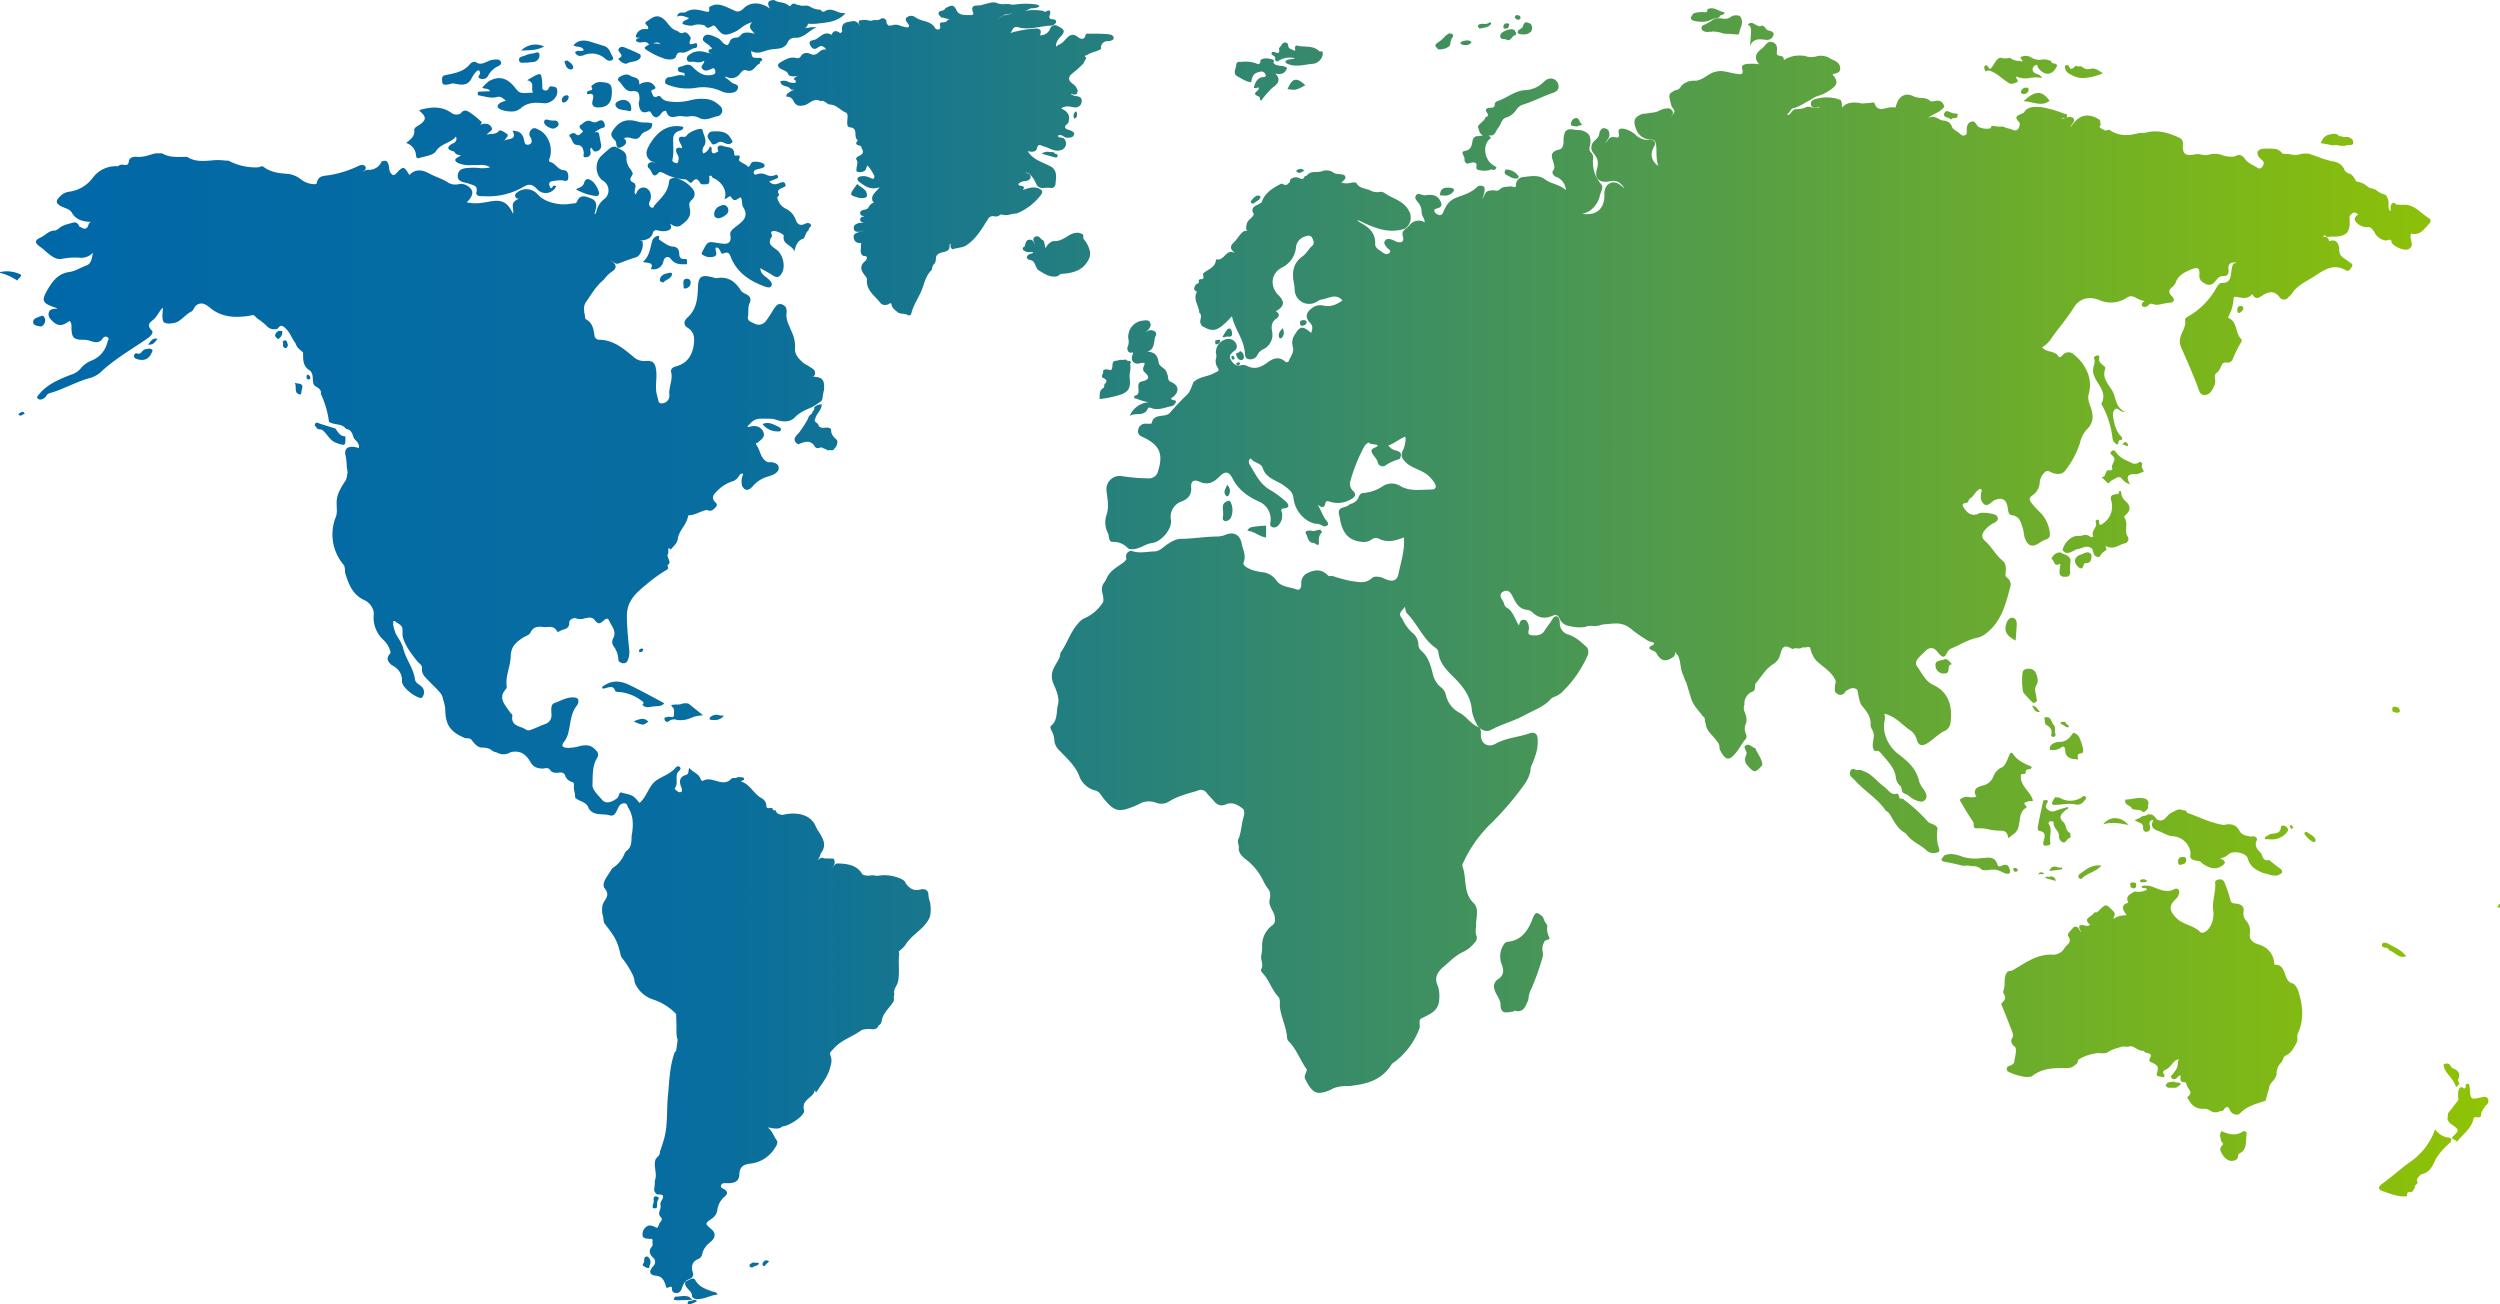 <svg xmlns="http://www.w3.org/2000/svg" xmlns:xlink="http://www.w3.org/1999/xlink" viewBox="0 0 742.002 387.081">
  <defs>
    <style>
      .cls-1 {
        fill: url(#linear-gradient);
      }
    </style>
    <linearGradient id="linear-gradient" x1="1.007" y1="0.5" x2="0" y2="0.5" gradientUnits="objectBoundingBox">
      <stop offset="0" stop-color="#93c500"/>
      <stop offset="0.714" stop-color="#086d9f"/>
      <stop offset="1" stop-color="#0068a8"/>
    </linearGradient>
  </defs>
  <path id="Intersection_1" data-name="Intersection 1" class="cls-1" d="M-15516.164-5827.1a1.511,1.511,0,0,0,.97-.134c.481-.173.971-.347,1.437.2a6.515,6.515,0,0,1-1.823.844,1.329,1.329,0,0,1-.414.06C-15516.437-5826.133-15516.887-5826.334-15516.164-5827.1Zm-4.49-.328c.13-.327.193-.588.323-.911,1.433,0,2.864-.521,4.3.063.261.26.588.521.911.848-1.562.063-3.187.13-4.75.13C-15520.134-5827.364-15520.395-5827.364-15520.654-5827.427Zm6.64-.2c-.65-.193-1.306-.391-1.238-1.3-.323-1.5-2.407-2.087-1.953-3.906.651-.327,1.3-.588,1.953-.911.457.063.911.063,1.041.584,1.109,1.823,2.928,2.537,4.817,3.188.651.264,1.433.13,1.756.978-2.044.186-3.914,1.377-6.056,1.377C-15513.8-5827.613-15513.908-5827.617-15514.015-5827.625Zm-6.38-1.886a1.048,1.048,0,0,1-.78-.979c.07-1.065-.415-.864-.9-.663-.374.154-.745.308-.859-.118-.454-1.692-1.042-3.188-3.121-3.318a2.714,2.714,0,0,1-.979-.261c-.911-.584-.651-1.3-.13-2.016a3.419,3.419,0,0,1,.391-.521,1.687,1.687,0,0,0-.131-2.671c-.975-.975-1.238-2.016-.26-3.121.391-.458.193-.916.193-1.369a1.252,1.252,0,0,1,.066-.521c-.095-.481-.4-.465-.714-.45a1.515,1.515,0,0,1-.327-.008c-.849-.063-2.021-.126-1.953-1.172a2.692,2.692,0,0,1,1.692-2.73,2.583,2.583,0,0,1,1.823.323c.327.13.584.391.974.2.2-.327.261-.718.458-1.108.261-.651,1.365-1.172.323-2.083-.974-1.172.458-2.407,0-3.579a2.648,2.648,0,0,1,.458-1.369c.911-1.5,0-1.689-1.239-1.626a1.62,1.62,0,0,1-1.037-1.692,16.323,16.323,0,0,0,.193-2.474c.844-2.083-.584-4.293.261-6.376.453-.651,1.3-1.109,1.234-2.083a2.544,2.544,0,0,1,.2-.651c.323-.848.584-1.759.845-2.6,1.369-4.233.911-8.656,1.3-13.02.458-4.359.458-8.917,2.02-13.213a1.167,1.167,0,0,1,.454-.521c.13-1.1.327-2.209.458-3.318-.588-1.562-.261-3.187-.391-4.817,0-.911-.067-1.886-.067-2.8a16.428,16.428,0,0,0-6.964-4.363,8.838,8.838,0,0,1-5.338-5.011,6.892,6.892,0,0,0-.584-2.277,28.787,28.787,0,0,0-2.864-4.62,3.241,3.241,0,0,1-.651-.979c-1.041-4.427-1.432-5.208-4.947-9.761-.261-.781-.193-1.629-.458-2.344a2.427,2.427,0,0,1-.126-.651,7.107,7.107,0,0,1,0-1.693,2.887,2.887,0,0,1,.126-.718c.391-1.562,2.411-2.6.655-4.817-1.172-1.5.651-3.512,1.625-5.141a3.928,3.928,0,0,1,.781-1.042,8.762,8.762,0,0,0,3.516-4.427c.13-.193.261-.324.391-.521,1.692-1.1,1.563-2.927,1.626-4.62.066-.2.066-.458.13-.651.391-2.6.391-5.208-1.1-7.552-.328-.521-.328-1.3-1.109-1.365a1.853,1.853,0,0,0-1.755,1.042c-.651,1.1-.975,2.995-2.672,2.537-2.083-.651-4.75.328-6.245-2.083-.588-2.016-2.734-1.953-3.974-3.121-.062-.458-.062-.912-.13-1.369a6.119,6.119,0,0,1-.26-2.407c0-.391,0-.849-.584-.912a3.149,3.149,0,0,1-1.953-1.692c-.324-1.239-1.239-1.239-2.276-1.042-.849,0-1.693,0-2.214-.781-.5-.75-1.16-.647-1.811-.544a2.447,2.447,0,0,1-1.054.023,3.616,3.616,0,0,1-3.058-1.953c-1.437-2.537-3.255-3.448-5.859-2.864a3.972,3.972,0,0,1-4.233,0c-.781,0-1.3-.584-1.953-.975a6.328,6.328,0,0,0-2.474-.391c-1.365-.2-2.079-1.239-2.86-2.213-.521-.718-1.369-.458-2.083-.651-4.364-1.823-5.792-3.973-5.792-8.724a12.8,12.8,0,0,0-.655-2.734,3.643,3.643,0,0,0-.975-2.083c-.975-1.171-2.083-2.146-3.125-3.251-1.1-1.172-2.343-2.083-2.146-3.973.063-.844-.781-1.3-1.3-1.886-1.822-2.28-3.646-4.557-4.427-7.421-.062-.651-.062-1.365-.062-2.016.063-1.562-1.5-1.823-2.281-2.6-.78-.13-.323.584-.521.844a12.916,12.916,0,0,0,.849,2.995c.13.26.323.521.453.781.2.328.458.718.651,1.042.391.651.651,1.365.979,2.016.651,3.453,3.125,6.12,3.578,9.635.193,1.5,2.277,1.629,2.6,3.188a2.4,2.4,0,0,1-.651,2.344c-1.822-.063-5.858-3.188-5.8-4.944.067-2.411-1.1-3.776-2.99-4.817a3.039,3.039,0,0,1-.979-1.042c-.714-1.108.067-1.89.588-2.671a7.091,7.091,0,0,0-2.344-3.969,8.989,8.989,0,0,1-2.667-7.291,3.418,3.418,0,0,0-.391-1.953,4.988,4.988,0,0,0-2.28-2.34c-3.646-1.562-4.817-4.884-5.859-8.27a5.451,5.451,0,0,0-.261-2.079,13.931,13.931,0,0,1-2.536-14.192c.584-1.3.323-2.667.323-4.036-.13-2.474,1.042-4.49,2.344-6.51.718-.777.65-1.823.911-2.8a14.82,14.82,0,0,0-.261-1.692,16.713,16.713,0,0,0-.391-3.579,1.986,1.986,0,0,1,.521-2.02c1.108-.651,2.28-.324,3.452,0,.261-1.365-.718-2.016-1.433-2.86-.457-1.172-.65-2.6-2.344-2.8-1.238-1.756-3.515-1.042-5.077-2.146a27.974,27.974,0,0,0-2.411-8.266c.265-1.629-1.3-1.823-2.016-2.671a1.966,1.966,0,0,1-.261-.651c-.261-1.365.2-2.995-1.432-3.906-1.693-1.3-1.562-3.188-1.562-5.074-.912-.781-1.887-1.433-2.214-2.671-1.1-1.432-1.625-3.188-2.994-4.49-.975-.912-1.559-1.042-2.276.063a2.887,2.887,0,0,1-3.386-.844,20.188,20.188,0,0,0-2.734-2.146c-.584-.458-.907-1.369-1.953-.848-4.162.651-8.266.714-11.844-2.146-1.239-.979-2.474-2.083-4.229-.979-.651.521-.781,1.369-1.433,1.89-2.15.911-3.322,3.448-5.922,3.511a3.676,3.676,0,0,1-2.214-.193c-1.238-1.108.127-5.271-.718-4.166-.781.911-1.3,2.02-2.083,2.864-.911,1.042-2.864,1.625-.911,3.646.65.651-.391,1.693-1.172,2.276-4.813,3.322-9.892,6.183-14.125,10.219a8.256,8.256,0,0,1-3.385,1.693c-4.1,1.172-7.809,3.385-11.912,4.494-.193.13-.323.261-.521.391a2.468,2.468,0,0,1-1.953,1.432c-.517-.067-.907-.2-.975-.781,2.475-3.582,6.313-5.145,10.156-6.64a5.872,5.872,0,0,0,2.734-1.759,8.225,8.225,0,0,1,3.448-2.474,7.743,7.743,0,0,0,4.557-5.464c.13-.458.584-.912.13-1.3a1,1,0,0,0-1.5.193c-1.042,1.63-2.406,1.239-3.775.781a7.276,7.276,0,0,0-2.34-.323c-2.474,0-3.062-.651-3.192-3.062-.062-.844.2-1.755-.584-2.537-1.432,1.1-2.994,1.886-4.624.458-.844-.718-1.818-1.562-1.562-2.8s1.433-1.235,2.475-1.235c0-.2-.131-.2-.261-.26-4.359-1.5-4.553-2.083-2.214-5.989,1.433-2.344,3.125-4.3,6.187-4.687,1.756-.26,3.386-1.365,5.074-1.953,1.5-.584,1.5-2.213,1.89-3.776a4.749,4.749,0,0,1-3.969,1.5,19.781,19.781,0,0,0-5.208.324c-1.369.328-2.474-.391-3.516-1.1-1.041-.781-1.886-1.693-2.932-2.411-1.756-1.235-1.756-1.953.067-2.8,1.5-.714,2.6-2.213,4.427-2.083.323-.193.584-.323.911-.521,1.172-1.172,2.8-1.365,4.3-1.823.911-.26,1.5.261,1.823,1.109,1.1.521,2.146,1.5,2.8-.588a.869.869,0,0,1,.911-.687c.052,0,.044.008-.066-.027-2.34-.13-4.49-.458-5.859-2.8-.517-.975-1.819-1.235-2.8-1.693-2.017-.975-2.146-1.688-.521-3.251a4.48,4.48,0,0,1,2.541-1.239,10.37,10.37,0,0,0,7.094-4.229,8.52,8.52,0,0,1,7.422-3.322,1.668,1.668,0,0,1,1.5-.454c1.042.193,1.563.193,1.76-1.172.126-.979,1.428-1.3,2.34-1.172,1.953.193,3.712-.588,5.468-1.042h2.021c2.276,1.369,4.75,1.042,7.224,1.042.11,0,.146-.016.15-.031-.06-.047.012-.024,0,0,.012.008.023.02.043.031,2.237,1.464,4.628,1.274,7.027,1.089a17.243,17.243,0,0,1,4.3.016,2.512,2.512,0,0,0,.457.02,1.342,1.342,0,0,1,.715.11,17.077,17.077,0,0,0,8.4,1.89c.13,0,.323-.067.454-.067.457-.193,1.041-.391,1.368-.063,2.214,1.693,4.817,1.886,7.422,2.083a8,8,0,0,1,3.839,1.756,6.63,6.63,0,0,0,3.318,1.239c.457.063,1.108.13,1.234-.391.328-2.15,2.15-2.02,3.452-2.213a31.419,31.419,0,0,0,8.787-2.734c.651-.261,1.432-.584,2.02,0,.584.651.063,1.172-.524,1.563l-.063.13a2.538,2.538,0,0,1,1.5-.588,4.025,4.025,0,0,0,3.843-2.079c.13-.134.13-.2,0-.328,1.5-.521,1.886-.327,2.276,1.042.2.651.067,1.433.458,2.083.453.714.974,1.3,1.822.323,2.017-2.213,2.344-2.146,3.839.521,1.886-1.953,3.97-1.562,6.053-.391,1.822.979,3.843,1.5,5.531,2.671a4.3,4.3,0,0,0,3,.454,3.442,3.442,0,0,1,2.54.391c2.084,1.239,2.146,2.8-.066,4.947,2.541.651,4.884.13,7.1-.26,3.318-.588,5.074.26,6.636,3.708.328-1.365-.65-2.734.458-3.708.975-.844,1.756-.912,1.3-.844a.869.869,0,0,1-1.1-.651c-.193-.521.2-.916.588-1.172a4.368,4.368,0,0,1,5.985.521c1.76,1.949,4.233,2.667,6.7,2.991a13.008,13.008,0,0,0,3.52-.193c.517-.067,1.234.067,1.5-.521.911-2.277,2.474-1.693,4.1-1.042,1.89.714,1.822,2.146,1.369,3.709a4.406,4.406,0,0,1-.261.979c.391.063.323-.328.521-.521a6.35,6.35,0,0,1,2.6-4.1,3.326,3.326,0,0,0-.458-5.208c-2.344-1.432-2.734-5.338-.714-7.358a24.347,24.347,0,0,1,1.953-1.756c.781-.781,1.756-1.432,2.734-.844,1.168.651,2.8,1.172,2.86,2.86a5.111,5.111,0,0,0,1.3,3.713c.2.193.2.454.327.651,1.042.912-1.822,2.213.391,3.188,1.5.718-.066,2.344.584,3.516.458-.13.391-.718.719-1.042a2.016,2.016,0,0,1,2.276-.911,2.393,2.393,0,0,1,1.625,2.15,3.329,3.329,0,0,1-.387,2.079,1.194,1.194,0,0,0,.584,1.629c.651.324.715-.391.975-.714,1.823-2.087,3.974-3.843,4.233-6.9.063-.979,1.105-1.3,2.083-1.108a9.089,9.089,0,0,1,5.074,3.385,2.194,2.194,0,0,1-.193,2.865c-.458.521-1.1.979-.911,1.823.063.323.063.651.13.975.584,2.6-1.172,3.906-2.928,5.145a2.321,2.321,0,0,1-2.17-.232c-.465-.237-.789-.474-.761-.418.718,1.3.13,1.886-1.172,2.146a5.684,5.684,0,0,1-2.344-.13c-.845-.26-1.365-.063-1.626.781-.457,1.5-1.692,1.953-3.125,2.146-1.108.13-.974-.063.063.26.458,1.629-.517,4.3-1.886,4.754-1.823.521-3.578,1.235-5.334,1.886a1.361,1.361,0,0,1-1.109-.26c-1.041-.714-1.5-.781-.588-.324,1.433,1.1,1.172,2.146-.193,2.991a10.116,10.116,0,0,0-2.343,2.348c-2.277,1.819-3.709,4.36-5.339,6.7-.844,1.235-.521,2.734-.26,4.1.066.327,0,.781.2.911,1.952.979,2.343,2.8,2.6,4.75a1.446,1.446,0,0,0,1.626,1.369c4.1.13,6.964,2.6,9.895,5.011a4.7,4.7,0,0,0,3.646,1.3c2.34-.2,2.928.651,3.188,2.995.261,2.537-.521,5.011.323,7.484.261.849.2,2.277,1.369,2.083a2.287,2.287,0,0,0,2.214-2.407c-.328-2.344,1.1-4.494.521-6.837-.261-1.1.651-1.5,1.5-1.756,3.255-.844,4.75-3.255,5.208-6.38.261-1.953.193-3.776-1.76-5.011-1.3-.781-1.3-1.953-.193-2.995,2.734-2.407,3.058-5.531,3.192-8.854.063-3.385.975-4.036,4.292-3.188a3.6,3.6,0,0,0,1.369.261c3.448-.584,5.595,1.171,7.225,3.906a6.234,6.234,0,0,0,1.1.714c1.239.588,2.083,1.239,1.3,2.931-.521,1.172-.193,2.667-.453,3.969-.2,1.3,1.172,1.563,2.016,2.016a2.636,2.636,0,0,0,3.255-.714,33.745,33.745,0,0,0,2.344-3.578c.651-.849,1.239-2.02,2.667-1.369,1.239.521,1.3,1.5,1.172,2.734-.193,1.953.911,3.646,1.563,5.4a9.9,9.9,0,0,1,.979,4.557c-.261,2.15,1.172,3.516,2.667,4.754.458.323.975.517,1.433.844.781.588,2.016.975,1.822,2.213-.114.635-.441.821-.7.86,3.019.169,3.555.943,3.365,3.957a17.34,17.34,0,0,0-.453,2.537,2,2,0,0,1-.261.651,23.954,23.954,0,0,1-2.671,1.823c-1.818.844-3.709,1.5-5.2,3.058-1.76,1.89-4.233,1.3-6.447.521-1.171-.063-2.406-.063-3.578-.063a4.011,4.011,0,0,0-3.385,1.562c-1.042.912-.912,1.1.391.714a3.551,3.551,0,0,1,1.172-.063,2.818,2.818,0,0,1,2.474,1.886c.521,1.432-.715,2.083-1.562,2.864-.063.328-.911.063-.584.781,1.172,1.563,1.172,3.776,2.994,4.948a1.749,1.749,0,0,0,1.141.233,2.059,2.059,0,0,1,.876.09,2.426,2.426,0,0,1,1.432.781,1.82,1.82,0,0,1,.131,1.432c-.651,1.239-1.953,1.563-3.125,1.953a9.058,9.058,0,0,0-4.427,2.8c-.845.979-2.083,1.953-3.188.067a5.022,5.022,0,0,1-.13-2.213,1.465,1.465,0,0,1,.193-.714c.261-.781.261-.979-.521-.718l-.391.391a3.858,3.858,0,0,1-1.692,1.693,10.951,10.951,0,0,0-4.813,2.864c-.979.975-2.15,2.083-.521,3.579a.8.8,0,0,1,.063,1.239c-.651.781-1.433,1.563-2.6.912-1.822.26-3.385,1.5-5.271,1.562-.13,0-.391.13-.391.193-.327,2.6-2.734,4.3-3.058,6.833-.2,1.432-1.3,2.213-2.15,3.188-.781-.907-.651-.323-.651,1.109-.975,1.1,1.433,2.537-.323,3.583.781,1.167-.458,1.428-.911,1.755a45.948,45.948,0,0,0-5.6,4.167c-2.6,2.146-5.469,4.553-5.469,8.98,0,3.255.327,6.443.651,9.7a6.431,6.431,0,0,1-.391,3.516,1.3,1.3,0,0,1-1.5.911c-.588-.13-1.3-.391-1.3-1.172a7.217,7.217,0,0,0-1.562-4.1,2.329,2.329,0,0,1,0-2.083c1.172-2.146-.453-3.646-1.172-5.271-.521-1.239-1.3-.26-1.89.193-.907.718-1.428.912-2.34-.323-.769-1.062-1.866-.809-3.01-.557a3.822,3.822,0,0,1-2.651-.031c-.391-.193-1.953.2-1.953,1.3.063,2.02-1.566,1.823-2.6,2.411-.327.193-.848.521-1.041.13-.687-1.369-1.808-1.31-2.876-1.247a7.007,7.007,0,0,1-1.03.008c-1.629-.193-3.125-.193-3.969,1.692-.328.651-1.369.975-2.15,1.432-2.083,1.365-3.646,2.6-3.709,5.662-.067,2.931-1.629,5.8-1.172,8.917a1.091,1.091,0,0,1-.2.651c-2.6,2.865-.13,4.817,1.172,6.968.2.324.781.651.718.908-.588,3.322,2.407,3.062,4.037,4.233a1.469,1.469,0,0,0,1.364.067c1.563-.525,3-1.306,4.558-1.823a2.717,2.717,0,0,0,1.625-2.864c-.062-1.172-.26-2.865.849-3.255,2.016-.718,4.036-2.02,6.245-1.629,1.3.2.979,1.629.458,2.344-2.02,2.541-1.822,5.662-2.667,8.526a6.813,6.813,0,0,1-1.176,2.281c-.975,1.3-.257,1.625.915,1.756a12.308,12.308,0,0,0,3.772-.521c1.692-.391,3.191-.454,4.557.979.911.911,1.239,1.5.458,2.8-1.369,2.343-1.109,5.208-1.239,7.745-.063,1.5,1.823,3.192,2.932,4.49,1.172,1.3,3.058.521,4.423-.584.588-.454.458-1.953,1.369-1.625,1.3.454,2.8.454,3.839,1.5.588.521,1.042,1.172,1.433,1.563,2.276-1.953,2.667-5.271,5.271-6.9,1.89-1.172,4.1-1.886,5.535-3.709a.8.8,0,0,1,1.105-.067c.457.458.13.848-.193,1.172-1.562,1.369,0,3.515-1.239,5.078-.261.328.911,1.239,1.433,1.239.979,0,.65-.979.457-1.432-.65-1.692-.65-3.125,1.433-3.713.975-.323.517-1.3.975-2.083.979,1.369,2.8,1.629,3.322,3.322.126.323.453.651.714.521,1.227-.734,2.533-.359,3.839.012,1.594.458,3.188.912,4.62-.663.261-.26.911-.13,1.369-.2a1.676,1.676,0,0,1,1.365-.193,1.415,1.415,0,0,0,.292.012c.284,0,.588,0,.687.379.13.651-.651.454-.912.844,2.668.781,3.709,3.583,5.989,4.885a2.721,2.721,0,0,1,1.563,2.209c-.039.923.466.864.971.8.387-.047.773-.091.916.3.13.454.583.391.911.391.2,1.1,1.1,1.172,1.953,1.365,4.229-1.042,8.4-.193,9.891,3.385.979,2.276,4.036,4.817,1.5,8.005a5.68,5.68,0,0,1-1.015,2.146c.58-.509,1.093-1.125,1.988-.647.912,0,1.891.063,2.8.063a1.762,1.762,0,0,1-.067,2.213c-.391.588-.453.718-.062.2a2.25,2.25,0,0,1,1.234-.978c2.932.067,5.859.39,7.552,3.322a4.5,4.5,0,0,0,2.28.256,5.071,5.071,0,0,1,1.949.134,11.585,11.585,0,0,1,6.641.651c.781.324,1.563.584,1.886,1.5,1.041,1.432,2.28,2.407,4.3,1.886,1.368-.323,2.54,0,2.474,1.89a9.445,9.445,0,0,0,.457,1.823,10.628,10.628,0,0,1,0,4.3c-1.432,3.642-5.274,5.141-7.228,8.329a7.55,7.55,0,0,1-1.433,1.5c-.323.328-.844.525-.453,1.109-.391,2.8.2,5.6-.391,8.4-.261,1.3-1.5,2.281-1.042,3.713-.458.781.193,1.823-.521,2.537-1.042,1.5-2.474,2.864-3.058,4.49-.261.911-.2,1.823-1.172,2.28-.261.845-.849,1.1-1.76,1.1a7.6,7.6,0,0,0-3.188.2c-2.671,2.016-6.052,2.927-8.332,5.531-.521.651-1.433,1.1-.912,2.146a4.29,4.29,0,0,1,0,2.864c-.584,3.125-2.667,5.469-4.292,8.005a.9.9,0,0,1-.261-1.042c-.13.328-.2.651-.327.979a3.52,3.52,0,0,1-.849,1.1c-1.172,1.172-2.8,1.89-2.146,4.3.391,1.432-4.427,4.687-6.442,4.75-.912.848-2.021.655-3.125.521-.261-.063-.521-.13-.845-.193s-.521.063-.2.063c.146-.027.135.047.1.123-.039.091-.118.182.028.075,1.108.848,1.432,2.276,2.213,3.318.714.848.067,1.823-.458,2.6a9.815,9.815,0,0,1-7.417,4.557c-1.953.26-2.994,1.042-3.062,3.125-.063,2.213-1.559,2.667-3.448,2.667-.715,0-1.63-.193-1.953.521-.391.912.714,1.042,1.172,1.432.781.651.714,1.3-.067,1.953a6.258,6.258,0,0,0-2.276,4.229,3.712,3.712,0,0,1-1.756,2.474c-1.89,1.369-1.89,1.369-.067,2.995a2.441,2.441,0,0,1,1.042,1.5.424.424,0,0,0,0,.391c-.13,1.172-1.042,1.756-1.756,2.407a5.872,5.872,0,0,0-1.89,2.927,2.017,2.017,0,0,1-.975,1.563c-2.344.912-2.411,2.6-1.692,4.557a1.585,1.585,0,0,1-.584,1.172c-.525.391-1.239.521-1.76.975a6.389,6.389,0,0,0-1.042,2.083c-.331.833-.757,1.424-1.637,1.424A2.437,2.437,0,0,1-15520.395-5829.51Zm-8.916-7.812c-1.172-.391-.067-.975-.131-1.5.063-.651-.134-1.5,1.038-1.432a1.948,1.948,0,0,1,.588,2.6c-.063.261-.063.521-.13.781a1.734,1.734,0,0,1-.2.012A1.812,1.812,0,0,1-15529.311-5837.322Zm31.24-.651c.327-.193.65-.391.911-.521.588.067,1.172.067,1.822.13-.26,1.042-1.364.718-1.822,1.3a2.446,2.446,0,0,1-.284.016C-15497.988-5837.046-15498.3-5837.243-15498.07-5837.973Zm3.843-.454c.521-.718,1.1-.978,1.886-.391a14.972,14.972,0,0,0-1.433,1.433C-15494.425-5837.516-15494.295-5838.037-15494.228-5838.427Zm-32.483-17.64c.391-.651-.323-1.562.521-2.083.588.067,1.432.13.915,1.042-.524.781-.135,1.625-.458,2.407a2.459,2.459,0,0,1-.706.134C-15527.228-5854.568-15526.817-5855.428-15526.711-5856.067Zm513.165-3.646c-.848-.323-1.629-.975-.13-2.083,2.8-2.016,5.338-4.3,8.136-6.38a19.717,19.717,0,0,0,7.682-9.891,5.521,5.521,0,0,0,4.3,2.537c.844.328.391.849.256,1.369a19.243,19.243,0,0,0-4.359,4.948c-1.042,2.083-1.626,3.9-4.167,4.49-.13,0-1.558.975-1.428,2.083.714.911-1.108,1.1-.588,2.016-.521.391-.521,1.369-1.5,1.239s-.849.651-.912,1.235c-.279.028-.556.04-.828.04C-15009.359-5858.111-15011.454-5859.015-15013.546-5859.713Zm-47.905-11.651a1.507,1.507,0,0,1,.391-1.886c.714-.781-.714-1.172-.391-1.89a2.492,2.492,0,0,1,.13-2.339c2.017.781,4.036,1.558,6.119.256.845-.521,1.5-.193,1.365.718-.323,2.016.328,4.427-2.146,5.662-.588.327-.131,1.432-1.042,1.89a2.867,2.867,0,0,1-1.231.3C-15059.428-5868.653-15060.528-5869.521-15061.451-5871.364Zm69.582-3.385c-.2-.391-1.172-.13-.911-.975,2.213-2.083,2.213-2.146-.521-3.969a4.381,4.381,0,0,1-.911-1.239c.063-.651.13-1.235.193-1.886,1.042-1.3,2.02-2.6,3.062-3.906a11.507,11.507,0,0,1-.067-2.6c.261-.521.261-1.3,1.172-1.172.328,0,.521.584.849.26a.783.783,0,0,0,.126-.975c1.239-.915,1.109.257,1.307.912.192,3.579.192,3.511,3.642,2.73.588-.13,1.238-.26,1.692.391a1.517,1.517,0,0,1-.584,2.02c-.651,1.042-1.562,1.953-1.433,3.255a1.229,1.229,0,0,1-1.164.3,1.244,1.244,0,0,0-1.049.213c-.458,3.129-3.188,4.754-4.881,7.031C-14991.349-5874.358-14991.676-5874.619-14991.869-5874.749Zm-66.979-9.11c-.521-1.172-1.041-.912-1.625-.2-.265.718-1.046.521-1.5.781h-.193l-.2.13a2.753,2.753,0,0,1-2.32-.442,3.123,3.123,0,0,0-1.977-.532,4.265,4.265,0,0,1-4.167-2.411c-.192-.324-.844-.845-.39-1.235,1.629-1.239.066-2.083-.257-3.125-.327-.324-.134-1.1-.655-1.1-1.428,0-1.365-.718-1.3-1.759.067-.714-.454,0-.777.067a.234.234,0,0,0-.13.324c-.781.588-1.5.718-2.021-.324.979-1.3,2.28-2.344,2.083-4.233.131-.324.261-.651.391-.912a5.943,5.943,0,0,0-.975.328c-1.108.781-1.562,2.146-2.931,2.734-.454.193-1.365.781-.391,1.562-.063,1.235-.845.521-1.365.521-.458-.13-1.109-.067-.911-.912.583-2.02.39-2.411-1.693-3.322-1.5-.651.715-1.823-.391-2.474-.521-.454-1.432-.063-1.756-.911-1.5.13-2.474-1.038-3.775-1.428a3.928,3.928,0,0,1-1.673.169,3.658,3.658,0,0,0-1.779.221,11.5,11.5,0,0,0-3.709,1.559,5.091,5.091,0,0,1-1.977.166,4.74,4.74,0,0,0-1.93.162,11.548,11.548,0,0,0-4.75,1.886,1.443,1.443,0,0,1-.849,1.432,3.153,3.153,0,0,1-2.6.911c-3.582,0-7.229,0-10.223,2.474a5.337,5.337,0,0,1-2.86,0,15.011,15.011,0,0,1-4.363-1.5c-.715-1.432.457-1.562,1.3-1.89a6.1,6.1,0,0,1,.65-.584c.131-1.562.781-2.995.458-4.557-.911-.844-1.89-1.562-.849-3.125.391-.584-.391-2.083-.781-3.125-.844-2.276-1.755-4.49-2.667-6.7.521-.781,1.693-1.365.975-2.667-.13-.327-.521-.781-.391-1.042.912-1.89-.13-4.233,1.369-5.926.454-.193.911-.063,1.365-.323,3.713-2.083,7.094-4.817,11.718-4.687a3.881,3.881,0,0,0,3.776-1.953c.584-1.042,2.406-1.562,1.1-3.516-.521-.781.979-1.755,1.563-2.667,1.563-.651,1.625.912,2.213,1.563-.2-1.042-1.562-2.6,1.105-2.083a1.672,1.672,0,0,0,1.629-.2c-2.41-1.949.521-2.339,1.042-3.448.193-.454.781,0,1.234-.454,2.475-2.474,2.411-2.411,4.688,0,.845.844-.2,1.432,0,2.146,1.172-.781,1.563-.912,3.839-1.1-.911-1.369-2.083-2.931.521-3.712-1.041-2.083.719-2.537,1.891-3.318a5.492,5.492,0,0,0,3.642-.521c-.261-.911-1.365-.13-1.626-.844a1.156,1.156,0,0,1,1.137-.355,1.815,1.815,0,0,0,.687-.036c2.667.391,5.077,2.667,8,1.038a.95.95,0,0,1,1.369.521,2.912,2.912,0,0,1-.911,2.344c-2.28,2.083-2.021,3.583,0,5.666s5.011,2.146,7.094,4.167c.845.844,2.344-.391,2.994-1.566a7.418,7.418,0,0,0,.912-4.813c-.391-2.8.844-5.405.584-8.2-.063-.651.588-.911,1.172-.975a1.367,1.367,0,0,1,1.562.844,36.9,36.9,0,0,1,1.76,5.141c.261,1.042.584,1.042,1.5,1.172,1.5.13,2.8.651,2.406,2.734a3.086,3.086,0,0,0,.849,2.411,4.584,4.584,0,0,1,1.041,3.771c-.26,1.76.975,2.734,2.344,3.125,2.991.911,4.688,2.8,4.943,5.926,0,.063,0,.193.067.193,3.906-.193,2.276,5.208,5.6,5.6a5.329,5.329,0,0,1,1.365,2.016c1.369,4.229,1.886,8.4,0,12.629-.521.912.13,2.016-.458,2.928-.777,1.5-1.559,3.058-3.317,3.839-.521.26-.715,1.239-1.042,1.823a4.72,4.72,0,0,0-1.562,3.322c.067,2.016-2.344,2.8-2.276,4.813a29.3,29.3,0,0,0-.975,3.385c-2.671.911-5.405,1.5-7.552,3.712a1.529,1.529,0,0,1-1.093.454A2.371,2.371,0,0,1-15058.848-5883.859Zm-274.48-9.307c-.261-.979.521-1.693.584-2.6-1.887-2.6-2.928-5.729-5.142-8.136a1.87,1.87,0,0,1-.718-1.239c-.193-3.188-1.756-6.052-2.146-9.177-.062-1.042.193-2.083-.391-2.995-2.083-2.083-2.734-5.078-4.817-7.161-.26-.26-.521-.781-.323-1.1.781-1.369-.261-2.734,0-4.036a13.421,13.421,0,0,0,.261-3.188,7.431,7.431,0,0,1,2.864-5.662c1.172-.718.975-1.76.844-2.869-.323-1.5-1.625-2.73-1.562-4.359.2-1.172.521-2.344-.193-3.449a18.656,18.656,0,0,1-1.5-2.406,17.509,17.509,0,0,0-4.75-6.187c-1.172-.912-2.474-1.823-2.667-3.516.323-1.038-.651-2.079,0-3.058.844-2.213.844-4.687,1.625-6.964,0-.718.2-1.5-.521-2.02-1.562-1.172-3.058-2.016-5.141-1.1-1.369.583-2.541-.067-3.448-1.235-.651-.781-1.437-1.432-2.021-2.28a2.144,2.144,0,0,0-2.8-.584c-2.865.844-5.792,1.563-8.4,3.188a4.231,4.231,0,0,1-3.843.324,5.9,5.9,0,0,0-5.208.521c-.261.13-.584.261-.845.391-5.077,2.083-6.249,1.823-9.7-2.407-.588-.911-1.172-1.886-2.344-2.146a6.836,6.836,0,0,1-4.75-4.494c-1.172-2.927-3.646-5.074-5.8-7.354a4.565,4.565,0,0,1-1.5-2.864,6.514,6.514,0,0,0-.78-2.927c-.261-.458-.588-1.172-.2-1.562,2.02-1.562,1.5-4.1,2.02-6.12.584-2.213-.521-4.49-1.433-6.64a5.587,5.587,0,0,1-.327-2.537c.2-1.626,1.172-2.865,1.89-4.23.521-.651.454-1.5.715-2.213,1.953-2.734,2.864-6.119,5.208-8.656a4.857,4.857,0,0,1,2.15-1.629,12.385,12.385,0,0,0,5.271-4.75,7,7,0,0,0-.261-2.6,3.6,3.6,0,0,1,.261-2.734,9.153,9.153,0,0,0,1.172-2.016c1.172-2.213,3.386-3.188,5.2-4.62.134-.328.588-.525.458-.979a1.72,1.72,0,0,1,1.432-2.213c2.276.911,4.688.26,7.031.2,1.625-.067,2.8-1.629,4.229-2.411a7.559,7.559,0,0,1,3.058-1.3c3.843,0,7.682-.714,11.588-.714a7.71,7.71,0,0,0,2.474-.651c2.276-.781,3.969.323,4.423,2.667.327,1.886,1.433,3.515.588,5.662-.391.916,1.172,1.692,2.213,2.15a15.852,15.852,0,0,0,3.449.781,5.866,5.866,0,0,1,4.1,2.474c1.365,1.953,4.032,1.886,6.12,2.667.907.328,1.234-.781,1.234-1.625a3.34,3.34,0,0,1,1.235-2.931c2.28-1.3,4.557-1.823,6.64.327.391.391.912.193,1.365.193a48.085,48.085,0,0,0,5.469,1.5c2.213.26,4.3.911,6.249-.849.719-.651,1.823-.454,2.734-.26.584.2,1.172.521,1.756.718,1.823.651,3,.193,3.385-1.693.719-3.515,1.953-7.031,1.626-10.87-2.537,1.042-5.011,1.693-7.548.324a2.146,2.146,0,0,0-2.213.458,4.316,4.316,0,0,1-3,.521c-3.318-.391-5.208-2.213-6.052-5.922-.131-.458-.131-.916-.261-1.432-1.1-3.583,1.756-2.28,3.058-3.843a3.383,3.383,0,0,0,2.474-1.756c.328-.848.521-1.369,1.369-1.5a12.293,12.293,0,0,0,5.792-1.953,4.728,4.728,0,0,1,5.2-.193c2.932,1.756,6.187,1.1,9.312,1.1,1.172,0,1.756-.651.975-1.886a8.858,8.858,0,0,0-3.318-3.255c-2.214-1.235-5.015-1.823-6.312-4.36a2.637,2.637,0,0,1,.26-2.213c.647-1.172,1.105-4.3.454-3.906-1.692.714-3.058,1.953-4.817,2.537a3.612,3.612,0,0,0,2.214,1.5c1.562.323,1.952,1.171,1.108,2.537a15.767,15.767,0,0,0-3.906,1.693,1.519,1.519,0,0,1-2.6-.912c-.328-1.3-3.059-3.188-1.109-4.036,3.125-1.365-1.1-.844-1.5-1.625-.063-.193-1.041.588-1.3,1.1a48.176,48.176,0,0,0-4.3,10.807,3.012,3.012,0,0,0,1.042,2.537c.848.979.588,1.563-.454,2.213a7.716,7.716,0,0,1-6.837.781c-.845-.26-1.038.26-1.105.911-.521,1.3-1.3.718-2.276.067,1.168,1.692,1.5,3.448,2.734,4.813.647.781.584,1.432-.588,1.629a1.548,1.548,0,0,1-.911-.328,3.433,3.433,0,0,0-1.823-.454c-3.187-.584-6.119-3.839-6.506-7.484-.2-1.89-1.239-2.6-2.671-3.713-2.214-1.688-5.531-2.146-6.51-5.4-.391-1.365-2.537-1.432-3.382-2.667-.13-.2-.588.063-.654.454a1.468,1.468,0,0,0,.134,1.172c1.756,2.864,3.125,5.989,6.245,7.682a28.325,28.325,0,0,1,4.558,3.385c.781.714,1.369,1.886-.584,2.016-1.172.067-.718.781-.588,1.3a4.24,4.24,0,0,1-1.042,3.708,1.636,1.636,0,0,1-1.953.521c-.65-.391-.521-1.042-.391-1.693a5.651,5.651,0,0,0-3.448-5.855c-3.321-1.5-6.119-3.515-7.812-6.837-1.1-2.213-2.276-2.276-3.97-.517s-3.515,2.537-5.922,1.432c-1.629-.718-2.541-.134-2.41,1.625.2,2.213-.845,3.448-2.734,4.229a4.813,4.813,0,0,0-3.251,5.6c.323,2.667-2.932,6.443-5.6,6.771-2.15.26-3.843,1.949-6.119,1.823a1.6,1.6,0,0,1-1.105-.328,5.888,5.888,0,0,0-4.817-1.823c-.848-.521-.781-1.432-.911-2.276a6.99,6.99,0,0,1-.521-5.922c.714-2.28.193-4.687-.067-6.968a3.945,3.945,0,0,1,4.62-4.359,50.662,50.662,0,0,0,7.749.651,2.709,2.709,0,0,0,2.928-2.15c1.629-5.141.457-7.808-4.62-10.152a2.061,2.061,0,0,1-1.109-.844,1.451,1.451,0,0,1-.193-1.042,2.151,2.151,0,0,1,2.475-2.02c.521,0,1.563.067,1.563-.13.583-3.188,3.969-1.5,5.4-3.125,1.626-1.823,3.256-3.642,5.011-5.271,1.042-.975,1.433-2.474,1.953-3.776,1.76-1.756,4.364-1.625,6.317-2.8.646-.391,1.625-.391.911-1.562a3.22,3.22,0,0,1-.458-2.864,2.447,2.447,0,0,0-.066-1.365,4,4,0,0,1,3.843-4.3,2.571,2.571,0,0,1,2.213,1.563,1.619,1.619,0,0,1-.718,2.083c-.845.651-1.626,1.432-.911,2.6.65,1.045,1.432,1.953,2.864,1.629a2.7,2.7,0,0,1,1.89.13c2.209,1.172,4.032.521,5.922-.848,1.626-1.235,3.448-2.146,5.4-.454a.685.685,0,0,0,1.172-.26c.521-1.365,1.692-2.6,1.1-4.229a4.145,4.145,0,0,1,.588-3.385c1.563-2.671,2.344-2.8,4.885-.588.387-1.1.647-2.016-.327-2.995-1.433-1.5-1.239-2.928.327-4.163a4.049,4.049,0,0,1,3.578-.979c2.146.521,3.9-.193,5.726-1.5-2.017-2.281-4.163-.521-6.246-.261-.651.063-1.239.651-1.89.912a4.3,4.3,0,0,1-6.053-3.843,12.153,12.153,0,0,0-.26-2.146c-.584-3.058-.193-5.792,2.667-7.812,1.108-.781,1.7-2.083,2.734-2.995.848-.714.457-1.625.066-2.407-.457-.911-1.3-.718-2.083-.454a3.753,3.753,0,0,0-2.734,3.318,7.437,7.437,0,0,1-4.166,5.922c-3.255,1.692-3.646,5.536-1.1,8.136a5.248,5.248,0,0,1,1.172,1.5c1.1,2.083-2.084,3.318-1.891,3.385,1.365.651.979,1.563.131,2.146-1.433,1.042-1.5,2.276-1.235,3.775a4.776,4.776,0,0,1-2.671,5.338,3.674,3.674,0,0,0-1.756,1.819,2.36,2.36,0,0,1-2.474,1.109c-1.042-.13-1.1-1.042-1.172-1.823-.261-4.037-3-7.094-3.839-10.933-4.167,4.49-5.469,4.944-8.921,2.86a2.9,2.9,0,0,1-.323-.584c-.651-1.042.781-2.343-.454-3.318-.066-2.083-2.02-4.036-.65-6.25-1.3-.458-.849-1.3-.391-2.083a1.371,1.371,0,0,1,.521-.323c.584-.134.323-.525.323-.849.131-.2.261-.458.458-.458,1.563.134.781-.975.844-1.625,1.3-1.3,3.646-1.692,3.84-4.1,0-.261-.063-.2.134-.13,2.079.391,2.6-2.15,4.359-2.28.714.2,1.365.327,1.042.2-1.369-.849-1.369-1.953-.328-2.865,1.042-.979,1.693-2.276,2.734-3.188a1.365,1.365,0,0,1,.849-.327c.911,0,.063-.454.193-.714a4.308,4.308,0,0,1,.327-1.823c.324-.718.975-1.042,1.433-1.629.323-.324.714-.714.256-1.235-.517-1.239.2-1.823,1.172-2.276a9.52,9.52,0,0,0,1.369-.781c.975-2.932,3.386-4.3,5.923-5.6.65.193,1.3.844,1.952,0a1.1,1.1,0,0,0,.584-1.109,2.4,2.4,0,0,1,3-.391c.911.391,1.041-.13,1.369-.651a1.04,1.04,0,0,1,.584-.193c1.238-1.692,3.191-.718,4.687-1.369a3.623,3.623,0,0,1,3.058.328c1.042.911,2.541.26,3.583,1.042.521,1.042-.521,1.432-1.042,2.083a5.344,5.344,0,0,0,2.667.063c.651-.13,1.563-.324,1.823.13.979,1.63,2.8,1.433,4.166,2.146a4.286,4.286,0,0,0,2.407.458,2.028,2.028,0,0,1,1.629.2c2.475,1.756,5.855,2.34,7.354,5.4a3.431,3.431,0,0,1,.521,2.083,3.937,3.937,0,0,1-1.63,3.125c-4.881,1.689-9.173-.2-13.406-2.213-.975-.458-1.105-.2.2.521,2.474,1.365,4.427,2.991,4.292,6.246-.062,1.3,1.239,1.76,2.083,2.474.651.521,1.563.849,2.15.2.715-.781-.457-1.108-.781-1.629-.391-.584-1.041-1.172-.588-1.886.521-.849,1.369-.651,2.15-.391.521.13.975.521,1.5.651,1.432.391,2.149-.2,1.692-1.692-.324-1.235.2-1.756,1.041-2.344.651-.454,1.109-1.235,1.756-1.693a3.44,3.44,0,0,1,3.062-.39c.071-.047.182.051.292.15.193.169.375.343.292-.28-.062-.651-.584-1.235-.781-1.953-.193-.844,0-1.756-.521-2.537-.323-1.109-2.016-1.89-1.235-3.062.4-.623,1.034-.418,1.717-.217a2.323,2.323,0,0,0,1.6.091,5.62,5.62,0,0,1,2.083.126,2.965,2.965,0,0,1,1.63,1.306c.584,1.038,1.042,2.079-.718,2.537-.454.13-1.042.261-.845.845.13.588.651.848,1.172,1.042a.911.911,0,0,0,1.235-.324c.327-.651.588-1.3.911-1.89a5.836,5.836,0,0,1,3.058-2.8c2.214-.844,4.494-1.432,6.25-3.188a1.647,1.647,0,0,1,1.562-.328,2.4,2.4,0,0,1,.588.261c.324,1.1,0,2.15-.588,3.646.719-.975.781-1.953,1.563-2.344a5.067,5.067,0,0,1,1.953-.26c.193,0,.391.063.584.063.781.2,1.172-.517,1.76-.844.193-.063.391-.13.584-.193.785-.067,1.5-.2,2.28-.2.521.067,1.3.718,1.3-.521a2.358,2.358,0,0,1,2.344-2.276c2.146-.26,4.423-.718,6.376.781,1.76,1.3,4.036,1.3,6.119,3.125a4.76,4.76,0,0,0-2.016-3.515,2.4,2.4,0,0,0-.849-.391c-.911-.328-1.432-1.369-.975-1.89,1.626-1.886-2.6-5.011,1.5-6.183,1.369-.193,1.5-1.172,1.629-2.277a6.994,6.994,0,0,1,.454-3.062c.8-.971,1.739-.8,2.69-.635a5.076,5.076,0,0,0,1.346.115,4.118,4.118,0,0,1,3.125,1.5,4.8,4.8,0,0,1,.323,2.537c-.13.911-.651,1.89.261,2.671a2.008,2.008,0,0,1,.588,1.5,9.915,9.915,0,0,0,2.276,7.745c.979,1.042,0,2.28-.261,3.385-.584,2.932-2.994,5.271-5.338,5.468,4.1.781,6.707-1.369,6.64-5.468-.062-1.76.458-3.255,2.214-3.776a3.168,3.168,0,0,1,2.557.789c.737.537,1.219,1.069,1.089.773-.979-1.365-2.083-2.344-3.969-1.953-3.322.718-5.015-.651-4.037-3.839.584-2.15-.066-3.192-1.171-4.557a2.441,2.441,0,0,1-.521-1.755c0-1.823,2.276-2.281,2.344-4.037a2.137,2.137,0,0,1,.975-1.5,1.841,1.841,0,0,1,1.692.588,2.593,2.593,0,0,1,.2,2.083c-1.041,1.563-1.432,2.474-.327.781a2.872,2.872,0,0,1,.781-.718,1.73,1.73,0,0,1,.979-.13c.714,0,1.756.588,1.5-.975-.458-1.76.714-1.629,1.76-1.432a7.925,7.925,0,0,1,3.448,1.953,5.1,5.1,0,0,0,4.166,1.235c1.365.13,1.693.979,1.105,1.953-1.365,2.474-.781,4.359,1.234,5.859-.714-1.89-.453-4.1-.646-6.183-.2-1.5-.719-1.692-1.827-1.692a4.584,4.584,0,0,1-4.162-3.192c-.912-2.407-.521-3.516,1.953-4.423a16.946,16.946,0,0,0,2.536-.328,5.849,5.849,0,0,0,2.5-.655,5.689,5.689,0,0,1,2.644-.647,1.6,1.6,0,0,1,1.369,1.433,1.949,1.949,0,0,1-.719.911,2.033,2.033,0,0,0,.781-.714c.912-1.042-.26-1.562-.521-2.344-.975-3.452-.975-3.583,1.172-4.687a1.912,1.912,0,0,0,1.692-1.239,5.214,5.214,0,0,1,3.974-1.562c1.886.067,3.385-1.433,5.073-2.277a5.584,5.584,0,0,1,.979-.323c2.146-.718,4.167.26,6.25.517.975.134,2.47.651,1.818-1.5-.256-.912.458-1.235,1.239-1.365a15.43,15.43,0,0,1,3.839.063c-1.626-1.823-1.1-3.255.588-4.49a1.821,1.821,0,0,0,.391-.328c.911-.781,1.432-2.276,3.058-1.692,1.433.521,1.3,1.823,1.172,3.062-.067,1.3,1.238.651,1.692,1.235.245-.083.284.178.323.434.056.359.11.722.719.154a8.989,8.989,0,0,1,2.927-.911,11.463,11.463,0,0,1,2.15,0,2.685,2.685,0,0,1,.715.13,5.7,5.7,0,0,0,3.452,0,5.1,5.1,0,0,1,3.9.714c1.369.718,3.125,1.108,2.932,3.318-.327,1.172-1.5.979-2.28,1.432,1.63,1.7,1.563,2.932-.13,4.167a12.224,12.224,0,0,1-4.3,2.213,5.326,5.326,0,0,0-1.688.912c-1.823.848-3.452,2.213-5.469,2.671-.714.13-.848.844-1.3,1.3-.13.193-.521.391-.458.651.067.193.328,0,.521-.067.718-.454.911-1.562,2.02-1.562a8.586,8.586,0,0,0,2.537-.391,2.288,2.288,0,0,1,1.563-.324,4.5,4.5,0,0,0,2.6.26c.131,0,.193-.067.193-.26a2.693,2.693,0,0,1-1.037.26c-.651,0-1.307-.067-1.433-.911a1.288,1.288,0,0,1,.907-1.5,11.336,11.336,0,0,1,7.88.13c.521.651.323,1.432.453,2.28a3.56,3.56,0,0,1,2.214-1.369,7.4,7.4,0,0,1,3.578.13l2.8-.193c.391-.2.975-.13,1.041.13.845,2.537,2.667,1.563,4.36,1.235a9.466,9.466,0,0,1,1.89,0c.646-2.995,2.537-4.75,5.464-3.255,1.5.781,3.516-.063,4.885,1.432h.975c1.563-.454,2.734-.13,3.125,1.629-1.239,1.756-3.448,2.016-4.948,3.448,1.693-1.171,2.928.13,4.3.588,1.3.126,2.407.387,2.928,1.886.327.975,1.563,1.235,2.28,2.016.454.458,1.042.848,1.692.458.584-.328.391-.979.391-1.5,0-1.1.261-2.146,1.365-2.474,1.239-.387,1.433.979,2.083,1.5a5.614,5.614,0,0,0,3.709.454.754.754,0,0,1,.391-.714c.781.063,1.563.193,2.28.261a2.2,2.2,0,0,1,1.563.193,18.336,18.336,0,0,0,1.823.521c1.428.781,2.276.261,2.537-1.3a1.135,1.135,0,0,0-.391-1.042c-1.235-1.168-.391-1.693.718-2.146a4.062,4.062,0,0,0,.907-.454c1.172-1.89,3.062-1.693,4.817-1.63a29.759,29.759,0,0,1,7.031,1.953c.26.067.584.067.844.13.158.671.067.975-.134,1.1a2.363,2.363,0,0,1,2.024.008c.911,1.172-.521,1.689-.719,2.861,2.214-3.642,5.015-4.553,8.594-2.277.327.391.13.844.327,1.3v.193c-.265.391-.588.718.063,1.042.453.26.911.458,1.365.718.457-.2.978-.391,1.368-.13,2.8,1.886,5.729,1.625,8.72.781a7.864,7.864,0,0,0,2.734-.261c3.191-.587,6.057.324,8.917,1.626a1.834,1.834,0,0,1,1.238,2.02c-.2,2.864.715,3.578,3.579,2.991a3.544,3.544,0,0,1,1.629,0,4.885,4.885,0,0,0,3.058-.063,6.819,6.819,0,0,1,3.535.324,7.436,7.436,0,0,0,3.235.395c.715-.067,1.235-.655,1.953-.458a3.057,3.057,0,0,1,1.365,1.042c.911,1.432,2.474,1.886,3.775,2.734.979.651,1.693-.327,1.887-1.369-.127-.845-.908-1.1-1.365-1.693-.781-1.172-.849-2.079.781-2.537a19.619,19.619,0,0,1,3.905,0,3.071,3.071,0,0,1,2.214,1.433c.714.067,1.433.067,2.213.13a5.422,5.422,0,0,0,3.051.008,6.51,6.51,0,0,1,2.544-.138c2.541.781,4.948,1.953,7.615,2.343a4.183,4.183,0,0,1,2.8,2.016,2.166,2.166,0,0,0,1.756,1.563c1.042.458,1.369,1.563,2.021,2.344a6.409,6.409,0,0,1,3.516,1.692c.65.328,1.428.391,2.146.718a7.148,7.148,0,0,0,2.865,1.5,3.265,3.265,0,0,1,.911,1.823c.26.975-.391,2.083.65,3.125.063-.979-.2-1.886.584-2.474.525-.261.849.13,1.109.454.65,0,1.3.067,1.886.067,3.452-.323,5.275,2.474,7.812,3.969.651.391.584,1.109.063,1.629-1.5,1.563-2.734,3.646-5.334,2.928-.261.327-.135.584-.2.781-.063,1.3,1.234,2.864-.584,3.839-1.172.588-3.906-.521-5.011-1.823-.048-1.188-.615-1.018-1.168-.849a1.081,1.081,0,0,1-.785.067,4.3,4.3,0,0,1-3.192-2.47c-.453-.651-.781-1.3-1.692-1.5a4.03,4.03,0,0,1-3.318-1.042c-1.3-1.172-.911-1.823.193-2.667a1.6,1.6,0,0,0-1.5-.521c-.521.454-1.172.781-1.041,1.692.327,4.1-.845,5.4-4.817,5.4a11.331,11.331,0,0,0-1.433.063c-.265.177-.489,0-.706-.182-.272-.221-.533-.442-.856-.012.146.288.371.276.6.264a.618.618,0,0,1,.513.126,1.547,1.547,0,0,1,.454.454c.067.2.13.458.2.651,2.6-1.038,2.994,1.692,2.994,2.541,0,2.213,1.689,2.537,2.8,3.515.454.391,1.5.651.911,1.563-.391.584-.848,1.563-1.822.975-3.583-2.083-6.443-.063-9.178,1.76-2.213,1.432-4.687,2.47-6.38,4.62a5.306,5.306,0,0,1-1.364,1.562,1.62,1.62,0,0,1-2.8-.067c-1.365-1.692-2.86-1.625-4.62-.584-1.108.651-2.214,1.823-3.322-.067a.329.329,0,0,1-.059-.142.014.014,0,0,1,0,.012c-1.5,1.823-3.386.979-5.142.781-.2,0-.391.328-.391.521a12.094,12.094,0,0,1-1.562,5.405c-.066.13-.066.387.063.387,2.8,1.171,1.89,4.687,3.906,6.379a2.258,2.258,0,0,1-.063.651,33.751,33.751,0,0,0-2.474,4.884,1.792,1.792,0,0,1-1.239,1.3,2.483,2.483,0,0,1-.662.016,1.394,1.394,0,0,0-1.291.375c-.521.916-.776,2.021-1.755,2.734-.912.651-.261,1.76-.391,2.671a2.089,2.089,0,0,1-.193.912c-.588,1.3-1.172,2.8-2.8,2.928-1.692.13-1.822-1.626-2.276-2.667-1.5-3.906-3.191-7.745-4.881-11.588a4.315,4.315,0,0,1-.134-2.994c.458-1.626,1.692-3.058,1.369-4.948-.13-.651.714-.975,1.234-1.3a22.087,22.087,0,0,0,8.136-8.463c.391-.651.916-1.369,1.563-1.3,2.6.063,2.541-1.823,2.8-3.516a8.231,8.231,0,0,1,.391-1.823,1.014,1.014,0,0,1,.714-.521.388.388,0,0,1,.166-.02c.095.008.185.012.225-.11-.13,0-.323-.063-.454-.063-1.432-.067-2.083.583-1.89,2.016.13,1.239-.193,2.083-1.626,2.02-1.234-.067-1.755.907-2.406,1.625a2.073,2.073,0,0,1-2.734.714c-1.041-.584-2.02-1.1-1.89-2.667.2-2.083-.521-2.474-2.474-1.625-2.017.844-3.906,1.756-4.62,4.032a3.163,3.163,0,0,1-1.042,1.239c-.911.781-1.1,1.5-.13,2.537,1.172,1.172.848,2.02-.845,2.083-1.5.067-2.932.848-4.427.458a1.281,1.281,0,0,0-1.432.063,1.547,1.547,0,0,1-1.823.588c-.588-.718-.261-1.172.454-1.562l-.063-.13c-.118-.158-.071-.1-.087-.047-.008.036-.043.071-.174.047a11.2,11.2,0,0,1-2.406-1.042,2.27,2.27,0,0,0-2.6.193,8.48,8.48,0,0,1-8.072.588c-2.864-1.172-5.792-.521-7.421,2.083-2.146,3.512-4.943,6.573-7.225,9.958a9.516,9.516,0,0,1-2.276,2.016c1.235,1.625,3.776.844,4.881,2.734.26.458.781,0,1.172-.391a2.231,2.231,0,0,1,3.385-.193,12.978,12.978,0,0,1,3.776,4.75,9.785,9.785,0,0,1,.584,7.031c-.391,1.5.327,2.99.78,4.359.719,2.344.521,4.3-1.3,6.052a8.312,8.312,0,0,0-2.016,3.906,25.833,25.833,0,0,1-4.427,8.333c-.849,1.172-2.15,1.1-3.448.781-.849-.2-1.76-1.108-2.411-.458a4.693,4.693,0,0,0-1.692,3.058,4.819,4.819,0,0,1-2.214,3.973c-.911.651-.975,1.3-.26,2.213a27.051,27.051,0,0,0,2.213,2.474,10.054,10.054,0,0,1,3.192,5.985c.193,1.172.193,2.083-1.172,2.411a9.327,9.327,0,0,0-2.083,1.172c-1.953,1.172-3.125.781-4.037-1.432-.39-.979-.327-2.02-.65-2.995-.584-1.823-.911-3.646-3.318-3.969-.979-.13-1.041-1.239-1.172-2.15-.327-2.537-1.822-3.318-4.036-2.213-.979.521-1.953,2.02-3.058,1.042-1.042-.844-1.042-2.407-.651-3.776.063-.26,0-.454-.327-.714-1.433.454-1.822,2.016-2.994,2.8a1.5,1.5,0,0,0-.651.979c-.261.781-2.407.063-1.365,1.756,1.3,2.083,2.86,2.671,4.557,1.76.781-.458,4.62,0,5.2.651.781.907.328,1.625-.584,2.079a8.3,8.3,0,0,0-2.8,2.15c-.979,1.1-1.239,2.213,0,3.318,1.949,1.759,3.188,4.166,5.2,5.859,1.239,1.042.979,2.667.849,3.906-.2,1.432,1.432.844,1.558,3.318-1.428,5.4-2.667,10.87-7.547,14.515a6.509,6.509,0,0,1-2.344,1.109c-2.734.517-5.078,2.079-7.615,3.121a2.546,2.546,0,0,0-1.369,1.239c-.844,2.016-1.692,1.3-2.667.063-1.369-1.756-2.541-1.823-4.1-.193-.521.584-1.172,1.1-1.693,1.692-.718.781-1.108,1.756-.457,2.6,1.432,1.953,2.41,4.36,4.754,5.468,4.684,2.146,5.725,6.376,5.2,10.933a3.128,3.128,0,0,1-1.5,2.6c-2.083.911-3.516,2.6-5.4,3.776-1.692,1.042-2.671.714-3.192-1.172a4.891,4.891,0,0,0-2.209-2.864c-2.344-1.693-4.233-3.969-7.291-4.687-.131.2.193.781.063,1.3a4.925,4.925,0,0,1-.13,1.042c-.651,3.579,1.3,7.484,4.166,9.635,2.734,2.083,5.4,4.36,6.12,8.068a7.843,7.843,0,0,0,1.432,2.474c.584.978,1.235,2.083.324,3.058-.845.911-1.953.327-2.928,0-1.172-.454-1.953-1.559-3.255-1.949-.912-.458-.588-1.5-1.042-2.15a3.739,3.739,0,0,1-1.433-2.667c-.2-2.083-1.625-3.839-2.994-5.468-.588-.651-1.1-1.3-1.692-1.953a1.288,1.288,0,0,0-1.5-.26c-1.433-1.625-.067-3.516-.391-5.271-.2-.978-.912-1.759-.912-2.411.193-2.407-.979-3.969-2.474-5.725-.979-1.172-1.041-3.192-1.5-4.884-1.3-.975-2.348-.193-3.452.458l-.131.13.067.13c-1.041,1.172-2.083,1.042-3.062-.067a7.022,7.022,0,0,1,.261-3.058c-1.042-2.928-3.839-4.229-5.855-6.25a8.037,8.037,0,0,1-1.76-3.775c-.521-.454-1.1-.126-1.625-.063-.458-.2-.849.063-1.239.193a2.532,2.532,0,0,1-1.05.047,1.9,1.9,0,0,0-1.356.213c-2.344-1.365-3-.975-3.713,1.89a4.753,4.753,0,0,1-1.949,2.537c-2.344,1.369-3.516,3.775-5.208,5.662-.521.718.13,1.89-.849,2.474a3.745,3.745,0,0,0-2.536,3.906,2.846,2.846,0,0,0,0,2.083,7.112,7.112,0,0,1,.453,1.239,4.444,4.444,0,0,1,.067,2.08,3.863,3.863,0,0,0-.067,3.385,1.4,1.4,0,0,1-.193,1.563c-1.108,1.239-1.76,2.8-2.864,4.036-1.886,2.281-2.864,2.213-4.359-.323a5.572,5.572,0,0,1-.458-1.109,2.584,2.584,0,0,0-.714-2.016c-1.172-1.823-3.255-2.995-3.386-5.468-.521-.521.131-1.562-.781-1.953-1.172-1.562-2.6-2.995-3.385-4.88-.521-1.693-1.042-3.385-1.562-5.145a8.169,8.169,0,0,1-.845-2.079c-1.041-1.823-.718-4.1-1.629-5.989-.323-.328-.714-.521-.651-1.172-.323.584-.193,1.3-.781,1.625-1.886,1.369-3.511,1.432-4.817-.844a2.042,2.042,0,0,0-.975-.979c-2.667-.911-.521-1.432.131-2.016,0-.454,0-.454-1.433-.781a40.438,40.438,0,0,1-5.725-3.969c-2.671-2.02-5.078-1.239-7.682-1.108a5.224,5.224,0,0,0-1.369.328,5.833,5.833,0,0,1-2.024.158,4.888,4.888,0,0,0-2.336.3,11.28,11.28,0,0,1-4.427-.261,3.671,3.671,0,0,1-3.058-2.213c-.327-.844-.848-1.3-1.822-.974-2.214,1.042-4.233.974-6.12-.781a2.81,2.81,0,0,0-1.692-.849c-2.083-.193-3.125-1.625-3.969-3.318-.651-1.235-1.3-2.995-3.062-2.146-1.823.912-.261,2.34.13,3.448a2.258,2.258,0,0,0,.651,1.235c2.15,1.108,2.54,3.515,3.843,5.405.193-.849.391-1.76,1.432-1.693.975.063,1.172.912,1.433,1.693.063.13,0,.323.063.454.192.848-.781,2.213.65,2.411s3.125.193,4.036-1.369c.651-1.1,1.5-2.016,2.146-3.125.391-.651.849-1.432,1.823-.911a3.584,3.584,0,0,1,.521,2.02,3.438,3.438,0,0,0,2.41,3.188c2.34.714,4.036,2.344,5.726,3.906a2.773,2.773,0,0,1,.2,2.146,33.928,33.928,0,0,1-7.094,10.479,5.808,5.808,0,0,1-1.823,1.5c-.588.323-1.239.584-1.823.844-2.149,2.6-5.338,3.583-8.135,5.141-3.192,1.759-6.771,2.6-9.959,4.363-1.5.781-3.582-.26-4.3-2.02a12.329,12.329,0,0,1-1.3-3.772c-.2-3.775-2.343-6.77-4.624-9.114-2.47-2.537-5.011-4.62-5.334-8.4a1.816,1.816,0,0,0-.849-1.108c-3.708-2.6-5.271-7.027-8.4-10.152-.588-.588-.391-1.432-.781-2.02-.2.911-2.344,1.76-.714,3.452a12.2,12.2,0,0,0,2.994,4.229,4.472,4.472,0,0,1,1.823,3.448,2.565,2.565,0,0,0,.844,1.89c2.084,1.756,2.734,4.167,3.386,6.64a7.1,7.1,0,0,0,2.474,4.229,3.925,3.925,0,0,1,1.5,2.407,7.871,7.871,0,0,0,4.1,5.208c2.02,1.1,3.255,3.255,5.405,4.167.907.391.907,1.3.844,2.276-.062,2.6,2.017,3.973,4.3,2.734,3.188-1.823,6.834-1.953,10.151-3.125,1.563-.521,2.411.2,2.411,1.89a12.7,12.7,0,0,1-.323,3.511,33.711,33.711,0,0,1-1.239,3.583,4.518,4.518,0,0,0-.584,2.276,11.5,11.5,0,0,1-1.89,4.036,88.647,88.647,0,0,1-10.219,11.848,38.445,38.445,0,0,0-7.812,11.193,1.579,1.579,0,0,0-.261,1.172c1.369,3.516.067,7.745,3.322,10.87,1.692,1.629.714,4.229.714,6.443,0,1.109-.323,2.15.13,3.255a1.945,1.945,0,0,1-.65,2.15,9.587,9.587,0,0,1-3.058,2.537c-2.475,1.042-4.234,2.995-6.25,4.687-1.692,1.5-2.6,3.125-1.562,5.4a7.533,7.533,0,0,1,.458,2.083,12.349,12.349,0,0,1,0,2.15c-.2,3.579-3.125,4.36-5.536,5.662-.65.844,0,1.886-.323,2.8a22.133,22.133,0,0,1-7.094,9.765c-.391.324-.979.584-1.239,1.042-2.667,4.229-6.771,5.662-11.391,6.183-1.432.324-2.927,0-4.3.391a6.989,6.989,0,0,0-1.559.454,9.694,9.694,0,0,1-4.076,1.338C-15330.748-5888.838-15331.9-5890.18-15333.328-5893.166Zm224.555-284.9a2.2,2.2,0,0,0,1.168-.118,2.814,2.814,0,0,1-.441-.012,2.648,2.648,0,0,0-.3-.02A.5.5,0,0,0-15108.773-6178.063Zm31.635,287.694c-.193-.327-1.108-.39-.453-1.1.521-.781,1.428-.458,2.146-.781l.063.063c.588.588,1.7-.13,2.021.845-.458.327-.912.651-1.365.978Zm85.072-1.1c-.781-2.083-3.058-3.322-3.322-5.8a1.561,1.561,0,0,1,1.89.067c.261.391.458.912.849,1.042,1.625.651,2.406,1.562,1.625,3.318-.193.391.261.912.391,1.3l-.975.974C-14991.937-5890.759-14991.739-5891.28-14992.066-5891.474Zm-283.205-23.759c0-1.235-1.3-2.667-1.755-4.23a2.543,2.543,0,0,1,1.041-3.125c1.886-1.239,1.692-2.8,1.042-4.49a6.327,6.327,0,0,1,.781-5.989,1.561,1.561,0,0,1,1.234-.651c3.906-.391,5.927-3.515,7.031-6.447.911-2.407,1.3-2.537,2.994-1.1.521.521.521,1.369,1.042,1.953a6.446,6.446,0,0,1,.521.912,4.881,4.881,0,0,0,.521,3.318.629.629,0,0,1,0,.588c-.521.323-1.368.26-1.562,1.042a4.013,4.013,0,0,0-.391,2.6,3.724,3.724,0,0,1,0,1.692,77.012,77.012,0,0,1-3.318,9.371,7.723,7.723,0,0,0-.911,3.385c-.781,1.432-1.042,3.385-3.322,3.318-.521-.193-.912-.193-1.168.134-.687.047-1.408.229-2.04.229C-15274.518-5912.724-15275.271-5913.166-15275.271-5915.233Zm264.006-15.817c-.391-.13-.524-.845-1.041-.845-.781,0-1.63-.327-1.3-1.108.256-.651,1.3-.391,1.886-.063,1.822.974,3.775,1.755,5.271,3.708a3.3,3.3,0,0,1-.931.138C-15009.032-5929.22-15009.936-5930.6-15011.266-5931.05Zm32.649-13.821v.936c-.253.069-.5.137-.758.193C-14979.23-5944.607-14978.967-5944.913-14978.616-5944.872Zm-109.652-5.444c-.454-1.172.651-1.1,1.63-.781,0,.584.193,1.172-.458,1.563C-15087.681-5949.535-15088.4-5949.8-15088.269-5950.316Zm3.661-1.046a3.513,3.513,0,0,0-.536,0,.393.393,0,0,1-.131-.714,1.684,1.684,0,0,1,1.953.324,1.219,1.219,0,0,1-1,.395C-15084.418-5951.354-15084.513-5951.358-15084.607-5951.362Zm-29.046-1.3a.943.943,0,0,1,.967-.32,1.145,1.145,0,0,0,.793-.134c.714.13,1.3.323,1.428,1.365C-15111.638-5952.072-15112.612-5952.332-15113.653-5952.66Zm10.025,0a.891.891,0,0,1,.391-1.235c1.756-1.239,3.448-2.8,6.313-2.411-1.76,2.02-4.359,2.213-5.922,3.973a.084.084,0,0,1-.052.012A1.276,1.276,0,0,1-15103.628-5952.66Zm54.546-1.5c-1.953-.849-3.713-1.76-4.364-4.167-.453-1.76-4.166-2.541-5.729-1.369a4.267,4.267,0,0,1-2.6,1.239c1.952.781,1.818,1.5.453,2.344-1.953,1.235-3.775.391-5.4-.651-.457-.261-.718-.849-1.3-.849-1.239-.323-2.994-.193-2.411-2.343a5.678,5.678,0,0,0-5.531-5.074c-1.365-.13-2.6-1.042-3.969-1.5-1.692-.584-2.6-1.432-1.5-3.385-1.3.2-1.3.848-1.105,1.76.2.781.067,1.756-.975,1.823-.848.063-1.045-.521-1.045-1.432,0-1.369-1.626-1.239-2.47-2.02.584-.261,1.172-.521,1.692-.781a1.948,1.948,0,0,1,1.168-.521,1.3,1.3,0,0,0,.741-.233,1.055,1.055,0,0,1,1.019-.158.533.533,0,0,0,.453,0,4.331,4.331,0,0,1,1.437,1.432c2.276,1.3,2.928-1.3,4.359-1.953.911-.391,1.692-1.042,2.734-.975.584.454,1.626-.067,1.886.975,3.646,1.239,7.094,3.125,11,3.646,1.953-.521,3.646-.13,4.62,1.76.651,1.235,1.823,1.365,3,1.625.13,0,.327.067.457.067,1.042-.328,2.017.324,1.626,1.172-.781,1.823.327,2.667,1.3,3.772a4.424,4.424,0,0,1,.458,1.108c.391.781.975,1.235,1.886.844.911.718,1.76,1.5,2.734,2.15.521.454,1.3.714,1.172,1.625a2.945,2.945,0,0,1-2.139.908C-15046.636-5953.314-15047.859-5953.954-15049.082-5954.155Zm-64.765.063a1.032,1.032,0,0,1-.963.323,1.5,1.5,0,0,0-.8.134C-15115.279-5954.743-15114.5-5954.155-15113.847-5954.092Zm-11.781.067c-.521-.26-.979-.458-1.369-.651a5.37,5.37,0,0,0-3.18-.335,7.566,7.566,0,0,1-2.154.008,3.563,3.563,0,0,0-3.125-1.1,4.184,4.184,0,0,0-1.732-.174,3.7,3.7,0,0,1-1.783-.217c-1.432-.328-2.864-.651-4.3-.912-2.016-.327-.718-1.172-.327-1.89,2.087-.912,4.036-.13,5.926.521a14.047,14.047,0,0,0,5.208.261c1.693-.063,3.9-.781,4.684,1.89.2.651.521.714,1.239.391.781-.328,1.886-.651,2.276.714.489,1.172.28,1.649-.458,1.649A3.747,3.747,0,0,1-15125.628-5954.025Zm2.6-1.5a3.791,3.791,0,0,1,.845-.063c.261.324.781.781.13,1.042a1.149,1.149,0,0,1-.374.071C-15122.894-5954.475-15123.131-5954.893-15123.024-5955.524Zm14-.13c.453-.26.521.067.453.458-1.234.193-2.474.324-3.775.521C-15111.634-5956.826-15110.2-5955.717-15109.029-5955.654Zm34.886-1.756c-.131-1.369.911-1.562,2.083-1.369a1.3,1.3,0,0,1-.193,1.89,5.913,5.913,0,0,1-1.271.379C-15073.859-5956.51-15074.112-5956.716-15074.144-5957.41Zm-74.593-3.318c-1.953-1.823-4.687-2.734-6.25-5.145-2.406-1.235-3.448-3.515-4.75-5.662a2.994,2.994,0,0,0-1.172-1.042c-2.47-3.709-6.443-5.859-9.308-9.177-.521-.588-1.3-.912-1.365-1.823.063-.848.261-1.5,1.3-1.365a1.6,1.6,0,0,0,1.2.249,1.653,1.653,0,0,1,1.14.205c2.8.845,4.423,3.255,6.637,4.881,1.172.848,1.89,2.541,3.775,1.953.521.13.328.651.651.849a.564.564,0,0,0,0,.454c.391.391,1.042-.063,1.369.521a46.76,46.76,0,0,1,7.224,6.641c.845.583,2.084.651,2.668,1.625,0,.13.066.2.066.327a12.326,12.326,0,0,0,.131,4.881c.193.651.781,1.823,0,2.083a3.721,3.721,0,0,1-1.369.272A2.916,2.916,0,0,1-15148.736-5960.728Zm34.629-2.671c.323-1.365.975-2.8-1.238-3.187-.651-.13-.454-.912-.454-1.172.454-2.6,1.042-5.145,1.625-7.745,0-.13.391-.2.651-.26.651.063.781.193.651.584-.324.651-.975,1.432-.131,2.083a2.056,2.056,0,0,0,2.344.584,33.046,33.046,0,0,1,3.839-1.172c.2.718-.391.651-.714.912-1.042.979-2.474,1.953-.651,3.583.912.781.521,2.407,1.823,3.125.261.13.521,1.5-.067,1.625-.844.193-1.041,1.693-2.016,1.172a1.777,1.777,0,0,1-1.042-1.692c.13-1.625-1.822-2.474-1.625-4.167.063-.26-.651-.391-1.042-.324a.569.569,0,0,0-.327.912c1.108,1.692,0,3.579.391,5.271.2.979-.521.912-1.172,1.042a1.566,1.566,0,0,1-.315.032C-15114.289-5962.2-15114.222-5962.823-15114.107-5963.4Zm80.1.13a7,7,0,0,1-2.71-2.537.747.747,0,0,1,.78-.521c.719.781,2.084,1.038,2.541,2.276a.564.564,0,0,1-.588.781Zm-14.429-.911c0-1.042,1.046-.849,1.369-1.365,1.3-.521,3.318.193,3.448-2.344,0-.391,1.172-.328,1.63.13s.714.781.13,1.558a5.49,5.49,0,0,1-4.794,2.107C-15047.231-5964.094-15047.828-5964.133-15048.436-5964.18Zm-78.625-2.474a15.159,15.159,0,0,1-3.168-.367,13.458,13.458,0,0,0-3.665-.347c-1.369.13-.718-1.3-1.108-1.953-1.433-2.02-2.668-4.233-3.906-6.313l.066-.134-.066-.126a3.124,3.124,0,0,1,2.813-.71,5.118,5.118,0,0,0,2.071-.138c-1.3-2.213.391-2.928,1.887-3.318a4.4,4.4,0,0,0,3.188-2.734,4.43,4.43,0,0,1,2.411-2.6c1.1-.458,1.692-2.344,2.276-3.713.327-.777.65-.907,1.108-.323,1.365,2.02,3.448,2.927,5.531,3.775-.066,1.365-1.755.261-1.755,1.5.13,1.172-1.369.26-1.433,1.042-.327,3.192,2.8,4.687,3.578,7.488-.182.213-.478.209-.8.209a1.956,1.956,0,0,0-.82.114c-.521.26-1.5.26-.521,1.172.13.13.323.584.256.584-3.187,1.692-1.037,6.056-3.9,7.942-.457.324-.848.651-1.562,1.172C-15124.783-5966.066-15125.3-5966.717-15127.061-5966.654Zm86.113-1.235c-.066-.391.193-.521.521-.328.126.13.256.391.517.718-.323.13-.584.324-.651.324A1.533,1.533,0,0,1-15040.947-5967.889Zm-55.457-.651c2.021-2.541,5.208-2.411,7.552.193C-15091.394-5968.8-15093.737-5969.388-15096.4-5968.54Zm11.718-3.713c-.848-.975-2.213-.26-3.191-.975-.391-1.042-2.474-.978-1.886-2.667,2.016,0,4.1-.979,6.115-.13a1.37,1.37,0,0,1,.521,1.886,2.375,2.375,0,0,1,0,.975c-.461.292-.666.943-1.306.943A.975.975,0,0,1-15084.687-5972.253Zm-26.557-2.079c-.13-.134-.26-.264-.457-.458.327-.588.65-1.172.979-1.756a9.045,9.045,0,0,1,1.3.063,6.2,6.2,0,0,0,6.442.067c.454-.261.912-.912,1.365-.261.458.584-.323.975-.584,1.365a2.318,2.318,0,0,1-2.541.844,12.007,12.007,0,0,0-3.756,0,21.113,21.113,0,0,1-2.189.15C-15110.868-5974.316-15111.058-5974.324-15111.243-5974.332Zm-91.191-12.239a2.941,2.941,0,0,1,0-2.344c.063-.13.063-.323.131-.454.457-.912-1.3-1.953-.067-2.671.915-.521,1.76.651,2.738.911.647,1.693,2.016,3.125,2.079,5.011-1.089,1.188-1.673,1.8-2.265,1.8C-15200.461-5984.314-15201.112-5985.044-15202.435-5986.571Zm98.025-1.274c-.193-.063-.395-.13-.521-.028-1.562-.2-2.672-.781-2.734-2.6,0-.781-.391-1.562-1.239-.848-1.1.916-3.251.848-3.318.588-.327-1.823,2.281-2.276,2.537-2.276,2.083.13,3.129-.912,4.233-2.474.391-.587,1.563.391,1.953,1.1a15.257,15.257,0,0,1,1.1,3.322c.131.517.2,1.365-.453,1.432-1.042.126-1.239.391-1.042,1.432.048.335-.039.434-.186.434A1.246,1.246,0,0,1-15104.409-5987.845Zm-7.422-7.188c.391-1.559-.193-2.277-1.5-3.058-.458-.261-.391-1.433-.521-2.146,2.213-.588,1.953,1.563,2.864,2.276.651.912-.067,1.953.521,2.8-.169.513-.466.687-.733.687C-15111.551-5994.478-15111.866-5994.773-15111.831-5995.034Zm4.3-2.537c-.521-.328-1.042-.588-1.562-.911.166-.533.533-.5.9-.466a1.014,1.014,0,0,0,.6-.055c-.066.781.908.781,1.042,1.432a.718.718,0,0,1-.489.245A.7.7,0,0,1-15107.534-5997.571Zm-424.969-1.562c1.63-.588,3-1.3,4.3.13-.762.572-1.152.864-1.665.864A7.694,7.694,0,0,1-15532.5-5999.133Zm9.114-.588c-.2-.714.521-.521.911-.714a1.572,1.572,0,0,1,.789.008c.6.1,1.184.2,1.1-.852-.062-.588.328-1.3-.453-2.083-.979-.979.521-.521.911-.781a3.9,3.9,0,0,0,1.847-.142,3.288,3.288,0,0,1,2.06-.055c1.428,1.172,2.86,2.281,4.293,3.449a9.339,9.339,0,0,0-3.52.733,7.7,7.7,0,0,1-4.226.635,2.479,2.479,0,0,0-2.474.391.668.668,0,0,1-.45.186A.908.908,0,0,1-15523.389-5999.721Zm13.6.134c-.327,0-.26-.525,0-.781a2.64,2.64,0,0,1,2.628-.552,5.918,5.918,0,0,0,1.409.095,3.249,3.249,0,0,1-2.774,1.322C-15508.944-5999.5-15509.366-5999.547-15509.785-5999.587Zm500.275-2.083c-.327-.261-.911-.067-1.041-.588-.261-1.5.65-1.235,1.5-1.042a.239.239,0,0,0,.327.13c.557.927.644,1.5-.576,1.5C-15009.367-6001.666-15009.438-6001.666-15009.51-6001.67Zm-108.05-2.083c1.239,0,1.563.975,2.411,1.886a2.253,2.253,0,0,1-.226.008C-15116.968-6001.859-15116.937-6003.193-15117.56-6003.753Zm-412.406-.327c.718-.584.265-.781-.256-1.172a12.818,12.818,0,0,0-7.1-2.6c-.193,0-.584-.063-.646-.193-.719-2.146-2.218-.912-3.39-.848-.453.2-.584-.063-.517-.454,2.8-2.083,5.334-1.953,8.526-.327,3.317,1.629,6.573,3.385,9.891,5.208-.781.911-1.756.781-2.667.911a5.407,5.407,0,0,0-1.2.119,6.489,6.489,0,0,1-1.054.118A1.9,1.9,0,0,1-15529.966-6004.081Zm412.406-.845a30.8,30.8,0,0,1-2.406-2.6c-.584-.651-.651-5.729-.193-6.51.583-.975,2.8-.912,3.515.13.781,1.171,1.042,3.058.584,3.775-1.172,1.693,0,3.058-.13,4.49.327.2.327.328,0,.521a.88.88,0,0,1-.722.517A.953.953,0,0,1-15117.56-6004.925Zm-28.573-10.546c-.323-1.886,1.63-1.562,2.6-2.016.714-.391,1.5.521,2.213,1.432-1.756.26-.13,2.537-1.953,2.734q-.171.012-.331.012A2.357,2.357,0,0,1-15146.133-6015.471Zm-384.808-4.557c0-.521.458-.584.781-.714a.478.478,0,0,1,.458.391c-.067.454-.458.583-.781.714a.453.453,0,0,1-.118.016C-15530.842-6019.622-15530.94-6019.8-15530.94-6020.028Zm405.767-8.005c.26-.911.911-1.886,1.89-1.823.911.067,1.3,1.109,1.234,2.02-.062,1.563-.2,3.058-.323,4.75C-15125.107-6024.518-15125.825-6025.82-15125.174-6028.034Zm17.77-13.995h-.975c-1.5-.521-.848-1.823-.848-2.8,0-.391.391-1.239-.261-.912-1.756.781-1.3-1.369-2.276-1.5a2.755,2.755,0,0,1,2.083-1.949c.193,0,.454-.067.651-.067.975.714,2.474.714,2.928,2.146.063,1.3-.328,2.541-.063,3.843-.126.679-.367,1.239-1.112,1.239A1.226,1.226,0,0,1-15107.4-6042.028Zm3.906-2.667a3.424,3.424,0,0,1-1.239-1.629c-.192-1.559.912-2.016,2.084-2.407.979-.391,2.02-1.1,2.8.26,0,1.239-.067,2.407-1.76,2.407-.418-.027-.536.375-.658.777s-.245.781-.644.781A1.262,1.262,0,0,1-15103.5-6044.7Zm3.839-5.6c-1.234-1.172-2.537-.454-3.843,0-1.5,0-2.6,1.756-4.293,1.042-.13-.193-.391-.323-.65-.651.453-2.276,2.734-4.427,4.75-4.229a4.667,4.667,0,0,0,1.152-.138,2.3,2.3,0,0,1,2.431.462c.13.13.583-.13.844-.193-.975-1.562,1.235-2.6.714-4.1-.13-.391-.062-.844.521-.844.524-.063.391.391.391.651.2,1.3.588.912,1.369.328a6.062,6.062,0,0,0,2.213-6.837c-.458-1.756,1.042-1.562,2.083-1.823.454-.063,0-1.235.912-.714a3.7,3.7,0,0,0,1.364,2.928c1.365,1.239,1.563,2.541.193,3.843-.256.26-.776.651-.646.908,1.365,1.7-.067,3.906.975,5.6a1.35,1.35,0,0,1-.584,2.083c-1.692.26-3.125,1.76-5.015,1.172-.261-.13-.584-.193-.845-.324-.13.391.193.651.193.975v.2a4.627,4.627,0,0,0-2.016,2.016,2.716,2.716,0,0,1-.379.028C-15099.261-6047.922-15099.237-6049.331-15099.659-6050.294Zm-230.935-1.755c-1.823.063-1.823-1.756-2.411-2.734-.521-.844.651-.912,1.369-.979a2.391,2.391,0,0,0,1.712-.02,3.479,3.479,0,0,1,1.148-.174,6.072,6.072,0,0,0,.588.651,3.083,3.083,0,0,0-.975,2.734c.06.836-.087,1.1-.331,1.1C-15329.781-6051.474-15330.208-6051.84-15330.594-6052.049Zm-19.787-3.646c.584-1.239,1.626-1.042,2.47-1.239.979-.13,1.891-.193,3.063-.26v3.515C-15346.865-6053.939-15348.3-6055.5-15350.381-6055.7Zm-6.833-2.927c-.979-.391-.135-1.629-.391-2.344.063-1.3-.588-2.671,1.037-3.385.521-.2.979-.391,1.172.13a5.463,5.463,0,0,1,.131,4.62,2.1,2.1,0,0,1-1.551,1.077A.839.839,0,0,1-15357.214-6058.623Zm.453-7.489c-.979-1.171,0-2.016.324-3.187a2.3,2.3,0,0,1,.457,3.125.417.417,0,0,1-.387.28A.51.51,0,0,1-15356.761-6066.111Zm265.758-5.2c-.975-.718-1.625.193-2.474.454-.261.2-.521.327-.781.521-.193.328-.391.651-.845.458-.13-.13-.26-.2-.327-.328-.517-.454-.975-.975-1.5-1.432,1.5.2.979-1.562,1.886-1.953a1.548,1.548,0,0,1,.576-.043c.47.024.951.043.726-.67-.391-1.3,1.63-2.344.131-3.646-.391-.323-.975-.781-.261-1.365.651-.588,1.042.063,1.369.454,1.1,1.563,2.8,2.213,4.427,2.995a2.022,2.022,0,0,0,2.47-.261c1.108.063.718.912.655,1.563.193.454.453.844.65,1.3-.848.26-1.629.844-2.41.781-2.474-.13-3,.781-1.692,2.995A4.649,4.649,0,0,1-15091-6071.315Zm-385.651-9.114c-.131,0-.328.063-.458.063-.781.265-1.433.328-1.823-.584-1.428-1.89-3.12-.974-4.813-.39-2.15-1.365-.391-2.667.324-3.516a32.278,32.278,0,0,0,2.6-4.036,2.314,2.314,0,0,1,1.239-1.562c-.135-.651.911-.975.584-1.819a2.993,2.993,0,0,1,2.276-.916c0,1.7-1.559,2.671-1.886,4.167-.781,1.172.911,1.239.911,2.083.474.781,1.215.729,1.957.678.679-.051,1.35-.1,1.818.493-.13,1.433.781,2.344,1.756,3.192a2.5,2.5,0,0,1-.781,2.474c-.28.6-.762.556-1.242.513a1.575,1.575,0,0,0-.841.071C-15475.42-6080.039-15476.2-6079.976-15476.654-6080.429Zm386.748-.607c-.335-.166-.674-.328-1.029-.043.323-.328.651-.651.975-.975.588.193.979.454.911,1.172a.721.721,0,0,1-.232.043A1.5,1.5,0,0,1-15089.906-6081.037Zm-530.6-.631c-2.15-.521-2.864-2.667-4.427-3.9-.521-.327-1.3,0-1.692-.651-.193-.26-.391-.521-.584-.781.193-1.108.911-.718,1.5-.458,1.5.458,3.058.979,4.62,1.432.781,1.042,1.369,2.344,2.994,2.344,0,1.854,0,2.509-.654,2.509A6.784,6.784,0,0,1-15620.5-6081.668Zm527.743.067a2.515,2.515,0,0,1-.848-1.432,26.567,26.567,0,0,0-3.251-10.156c-.067-.063-.135-.193-.067-.193,2.213-4.1-2.537-6.443-2.474-9.958,0-1.172.848-2.344.26-3.646-.062-.2.588-.781,1.109-.718.584,0,.521.458.453.848-.193.975.458,1.432,1.042,1.953.391.391.979.651.714,1.3-1.1,3.188,1.823,5.011,2.671,7.547.584,1.76.715,3.843,3.318,5.145-1.692,0-2.213-1.5-2.994-.848-.845.651-.715,1.89-.521,2.864.391,2.02.912,3.969,2.541,5.468.261,1.1-.781.714-.979,1.1-.142.339-.039,1.025-.391,1.025A1.087,1.087,0,0,1-15092.759-6081.6Zm-401.536-5.729c1.823-.845,3.255.13,4.75.781.458.327,1.172.651.391,1.369-.177.008-.354.016-.528.016A5.616,5.616,0,0,1-15494.295-6087.33Zm114.623-6.506a14.148,14.148,0,0,1-3.452-.979c-.261-.13-.584-.063-.844-.26a1.163,1.163,0,0,1,.063-.651c2.671-.454-.26-3.776,2.28-4.3,1.823-.391,2.475-1.171.845-2.6-1.1-.911-.261-1.823-.063-2.8a2.806,2.806,0,0,0-1.456.024,1.849,1.849,0,0,1-1.929-.347,1.49,1.49,0,0,1-.458-1.239,2.4,2.4,0,0,1,.131-.651c0-.391.78-1.239-.518-.848a1.121,1.121,0,0,1-.911-1.168,2.873,2.873,0,0,0-.067-.327,3.921,3.921,0,0,0,.324-2.734,3.586,3.586,0,0,1,.066-1.432,4.775,4.775,0,0,1,4.36-3.906c1.041-.193,2.083-.193,2.213,1.3a3.124,3.124,0,0,1-1.234,1.89.627.627,0,0,0-.261.324,1.164,1.164,0,0,1,.323-.26,2.042,2.042,0,0,1,1.5-.391c.78.13,1.364.458,1.3,1.369-.979,1.562,0,4.036-2.6,5.011,2.344.067,3.058,1.3,3.318,3.125.2,1.5,2.28,1.693,2.474,3.318.521.781.067,1.89.975,2.411,3.062,1.172,2.6,3.579.265,4.947.063.908,1.563.261,1.428,1.1a1.824,1.824,0,0,1-1.562,1.3c-1.886.391-3.771,1.3-5.725.521-.391-.13-.848-.328-1.041.13-1.109,2.6-3.776,1.042-5.405,2.213A6.631,6.631,0,0,1-15379.672-6093.836Zm-335.533,3.448c.647-.067,1.3-1.239,1.949,0-.469.043-.884.537-1.3.537C-15714.767-6089.851-15714.983-6089.985-15715.205-6090.388Zm321.862-7.551c.781-.193.2-1.172.781-1.5.2,0,.261-.13.2-.327.391-.651-.13-.845-.521-1.1l-.131-.13h-.2c-.974-.651.391-1.369-.062-2.021v-.063c.65-.844,1.5-.391,2.344-.26,1.041-.651-.328-2.932,1.886-2.8a2.5,2.5,0,0,1,1.354-.245,3.309,3.309,0,0,0,1.188-.146,1.407,1.407,0,0,0,1.234.454c.391.261.328.584.067.912.391,1.365-.261,2.667-.13,4.036.193,2.213.391,3.969-2.734,5.078a36.562,36.562,0,0,1-6.183,1.3C-15394.187-6095.919-15394.447-6097.091-15393.343-6097.939Zm-239.852-1.693c.911.521,2.928-.193,2.146,2.083-.131.458,0,1.042-.387,1.432C-15633.652-6096.376-15632.351-6098.523-15633.194-6099.632Zm4.036-.975c-.458-.13-.521-.521-.458-.911.067-.328.131-.651.588-.391a1.069,1.069,0,0,1,.521.844.492.492,0,0,1-.5.474A.961.961,0,0,1-15629.158-6100.606Zm275.455-4.687c0-.13.328-.26.458-.328.261-.063.651-.063.651.261.063.2-.261.458-.458.588C-15353.442-6104.84-15353.766-6104.97-15353.7-6105.293Zm1.369-1.042c-.781-.063-1.172-.844-1.369-1.5-.26-.911,1.042-.458,1.042-1.171,1.042.26,1.108,1.042,1.239,1.625a.869.869,0,0,1-.825,1.045A.655.655,0,0,1-15352.334-6106.335Zm-327.725-.328c-.521-.193-.849-.454-.781-.975.063-.391.454-.848.781-.714,1.365.647,1.563-.979,2.474-1.172.781-.13,1.563-.458,2.276.256-.6,1.934-1.641,2.888-3.168,2.888A5.088,5.088,0,0,1-15680.059-6106.663Zm325.251.134a.935.935,0,0,1-.323-.718c0-.2.193-.458.454-.327a.629.629,0,0,1,.453.655c0,.32-.161.446-.351.446A.559.559,0,0,1-15354.808-6106.528Zm-281.772-3.906c-.13-.2.2-.912-.193-1.369,1.365-1.042,1.3.327,1.626.979-.154.58-.4.955-.714.955C-15636.074-6109.87-15636.315-6110.04-15636.58-6110.434Zm-40.094-.521c.845-.848,1.172-2.02,2.8-1.693-.64.813-1.125,1.732-2.336,1.732A2.847,2.847,0,0,1-15676.674-6110.955Zm316.789-.067c0-.391-.063-.781-.063-1.1.257-.067.517-.13.844-.2.521-.13.651.067.584.588a1.307,1.307,0,0,1-1.176.726A1.625,1.625,0,0,1-15359.885-6111.022Zm-278.127-3.969a2.532,2.532,0,0,0,.485,0c.375-.024.729-.051.687.264a2.2,2.2,0,0,1-1.235,2.146C-15639.444-6113.429-15639.054-6114.21-15638.012-6114.991Zm297.132,2.083c-.521-1.108.067-1.89.979-2.931.517,1.3.453,2.213-.391,2.994a.414.414,0,0,1-.229.043C-15340.671-6112.8-15340.841-6112.833-15340.88-6112.908Zm-16.859-.391c.261-.391.458-.848.719-1.172.391-.521.718-1.432,1.5-1.171.391.13.647,1.042.584,1.625-.052.789-.584.757-1.129.722a3.074,3.074,0,0,0-.5,0c-.126,0-.323.063-.453.063a.485.485,0,0,1-.336.166A.5.5,0,0,1-15357.739-6113.3Zm-353.043-4.364c.067-1.167,1.563-1.365,2.411-1.755.651-.324,1.235.651,1.172,1.365a1.964,1.964,0,0,1-1.239,1.76C-15709.673-6116.491-15710.845-6116.684-15710.782-6117.663Zm376.021.458c-.13-.781.323-.912.911-.979.521,0,.912,0,1.042.655-.067.647-.588.844-1.1.975a1.176,1.176,0,0,1-.328.055C-15334.595-6116.5-15334.658-6116.787-15334.761-6117.2Zm-119.113-3.125a6.934,6.934,0,0,1-1.89-1.756,1.087,1.087,0,0,1-.193-.588c-.205-.777-.513-.552-.824-.323-.186.134-.371.268-.541.193a1.787,1.787,0,0,1-1.953-.454c-1.629-2.15-4.3-3.713-4.036-6.964.063-.651-.588-1.109-.911-1.629-1.042-1.432-1.1-2.734.458-3.906.714-.911.646-1.5-.655-1.5-1.172-.848-.584-2.02-.651-3.125-.13-.26.391-.781-.323-.718a1.651,1.651,0,0,1-1.562-.714c-1.041-2.213.781-2.276,2.021-2.734a4.75,4.75,0,0,0,.88-.225c-.446.091-1,.225-1.535.355-.907.13-1.625-.193-1.625-1.1-.063-1.042.911-1.3,1.755-1.562a9.932,9.932,0,0,0,1.369,0c-.588-.067-1.041-.2-1.234-.848a.97.97,0,0,1,.714-.975c.13-.067.391.063.521-.2a1.241,1.241,0,0,1-.844-.193.792.792,0,0,1,0-1.369c.584-.391,1.428-.193,1.953-.781.391-.584.714-1.235,1.428-1.5.651-.261-.13-.391-.063-.584-.65-1.693.845-2.541,2.084-4.1-2.864.979-4.427-.454-6.057-1.562-.907-.911-.584-1.5.588-1.692a4.108,4.108,0,0,1,2.474.391c.521.067,1.365.979,1.433-.454a1.972,1.972,0,0,0-.261-.521,12.778,12.778,0,0,0-1.432-2.213,1.788,1.788,0,0,1-.328-.391c-.453.454-.323,1.3-.975,1.625a2.548,2.548,0,0,1-2.28.13c-.323-1.235.781-2.537-.193-3.709.261-1.171,2.734-.911,1.886-2.864-.323-.26-.13-.714-.391-.911-.714-.391-2.209-.324-.911-1.756-1.5-.848.265-3.583-2.276-3.843-.911-.063-.911-.845-.911-1.562,0-.975.457-2.47-.454-2.86-1.562-.651-2.671-2.213-4.494-2.344a1.666,1.666,0,0,1-1.172-.521c-.584-.2-1.037-.911-1.755-.458-1.953-1.235-3.256.781-4.817,1.172-1.626.391-2.537.13-3.256-1.235a2.053,2.053,0,0,0-2.146-1.3c.063-.979.714-1.172,1.234-1.5.261-.391.849-.193,1.042-.714-.391.324-.715.13-1.042-.067-.646-1.172-2.734-.454-2.99-2.276a2.876,2.876,0,0,1,2.319.13,4.072,4.072,0,0,0,1.52.328c.323,0,.844.063.781-.525-.067-.193-.391-.391-.651-.584a2.443,2.443,0,0,1,1.666-1.1c-1.226.255-2.194.511-3.229-.14-.2-1.038-1.108-1.235-1.886-1.625-1.63-.781-1.566-1.625,0-2.407,1.235-.651,2.406-1.369,3.9-1.042.588.13,1.238.193,1.563-.328.781-1.365,2.016-1.3,3.124-.781,1.077.485,1.729-.063,2.407-.615a2.384,2.384,0,0,1,2.15-.75c-.912-1.171-1.63-1.3-2.537-.587-.979.718-1.692.39-2.214-.651-.718-1.432.454-1.432,1.172-1.625,1.689-.521,2.86-2.864,5.142-1.5.584-1.5,1.5-1.239,2.536-.521.067.063.651-.391.588-.588-.457-2.864,1.756-2.667,3.449-2.995a2.429,2.429,0,0,1,1.432.781,1.214,1.214,0,0,1,.391.588c.13-.26-.2-.391-.261-.588a.923.923,0,0,1,.063-.911,6.144,6.144,0,0,1,3.255.067,1.383,1.383,0,0,0,.521-.067,2.21,2.21,0,0,1,1.125-.15,1.976,1.976,0,0,0,1.286-.241,1.164,1.164,0,0,1,1.886.521c-.13.588.261.979.584,1.369a4.994,4.994,0,0,0,1.239-.134,3.1,3.1,0,0,1,2.016.067,17.384,17.384,0,0,0,1.76.521c.911.2,1.5-.063.781-1.042-.458-.651-1.108-1.3-.2-1.953a2.058,2.058,0,0,1,2.411.067c1.822,1.365,4.687.911,5.922,3.318.13.2,1.822.979,1.369-1.042-.328-1.3,1.688-.323,2.146-1.3a1.338,1.338,0,0,1,.9-.418,5.238,5.238,0,0,1-1.874-.426c-.265,0-.525-.067-.781-.067-.781-.844-1.5-1.692.391-2.083a1.059,1.059,0,0,0,.844-.714c1.235-.521,2.344-1.5,3.255.584.7,1.511,2.162,1.5,3.571,1.491.288,0,.576,0,.855.008.324,0,.715-.261.584-.588-1.171-2.928,1.3-2.016,2.537-2.407.719-.261,1.5-.391,2.214-.584a3.609,3.609,0,0,1,2.344,0c.066.13.13.193.26.13a5.486,5.486,0,0,0,2.056.182,5.824,5.824,0,0,1,1.918.142h.975a22.7,22.7,0,0,1,6.64,0c.193.26,1.172.26.323.781a5.842,5.842,0,0,1-2.209.323,9.332,9.332,0,0,1-1.819.793,15.049,15.049,0,0,1,5.528-.012c.323.2.584.458.975.067,1.041-.521,1.238,0,1.041.911-.323.781-.391,1.432.719,1.5.583.067,1.1.067,1.1.848a1.769,1.769,0,0,1-1.692,1.042c-3.188.13-6.38,1.432-9.635.454-1.574-.465-1.686,1.314-2.3,1.736a31.52,31.52,0,0,1,7.055-1.278c1.365-.13,2.537.063,1.756,1.953a3.033,3.033,0,0,0,2.994-1.89,1.547,1.547,0,0,1,1.89-1.042c2.73,1.3,2.8,1.76.777,3.843a5.412,5.412,0,0,0-.911,1.819c.039.876.257.6.47.315.149-.2.3-.4.379-.185a5.966,5.966,0,0,0,1.234-.845c1.307-1.171,2.28-3.318,4.624-1.369.584.458,1.756.848,2.084-.714.13-.584.911-.391,1.428-.391a46.815,46.815,0,0,1,5.208.13c.651.067,1.823.26,1.692,1.239-.062.584-.975.781-1.692.844a1.872,1.872,0,0,0-2.016,2.276c-1.5.912-1.953.718-3.776,1.563a1.327,1.327,0,0,1-.391.261c-.844.26-.844.26-.193.848-.327.584-.65,1.1-.911,1.692a32.4,32.4,0,0,1-3.125,2.8c-1.369,1.042-1.562,2.083-.067,3.188a3.565,3.565,0,0,1,1.5,2.02c-.131,1.563-1.042,1.3-1.953.912,0,.454.453.323.65.521a1.242,1.242,0,0,0,.651.193c1.172.067,2.083.458,1.823,1.823a1.845,1.845,0,0,1-2.281,1.5c-1.234-.13-2.474-.651-3.771.391,1.688.714,2.73,1.886,2.214,3.772.063.848-1.239.978-1.042,1.89a1.678,1.678,0,0,0,.323.391,10.089,10.089,0,0,0,1.3.454c.521.328,1.3.521.975,1.3-.323.848-1.167.848-2.016.848a1.909,1.909,0,0,1-1.073-.406c-.528-.335-1.054-.667-1.725-.115.454.781,1.433.261,1.949.845a2.088,2.088,0,0,1-.517,3.191c-2.083.975-3.775-.458-5.666-.978-.844-.261-1.562-.975-1.953.718-.26,1.038-1.625,1.038-2.729.714,1.692,2.8,4.75,3.318,7.157,4.75,1.759,1.369,1.234,3.255,1.108,5.015a1.233,1.233,0,0,1-1.5,1.172,5.006,5.006,0,0,0-1.46-.02c-1.133.091-2.249.186-2.837-1.35a9.457,9.457,0,0,0-1.823-2.734,1.435,1.435,0,0,0-1.234-.391h-.458c.2.067.458,0,.655.067.777.13,1.428.454,1.234,1.365-.13.718-.844.911-1.432,1.042a3.229,3.229,0,0,0-2.146.781c-.2,1.109,2.406.067,1.365,1.823-.087.04-.174.079-.261.11.106-.035.217-.075.323-.11,1.76-.651,3.583-1.235,5.339,0,.457.458.26.912,0,1.369a17.247,17.247,0,0,1-7.027,5.532c-.781.193-1.629.193-2.41.454a4.292,4.292,0,0,1-2.407-.063.906.906,0,0,0-.391.13,1.778,1.778,0,0,1-1.661.422,1.77,1.77,0,0,0-1.657.422c-1.89,2.995-3.646,6.183-6.707,8.2-1.1.718-2.537.651-3.775,1.1-.454.2-.781-.387-.911-.844-.063-.261.13-.521.066-.781-.391.193-.391.521-.327.911-.063,1.172-.975,1.432-1.886,1.625s-1.823.458-2.146,1.5a5.535,5.535,0,0,1-.2,1.5,2.15,2.15,0,0,1-.323.521c-.651.458-.521,1.239-.781,1.823-1.63,1.5-2.084,3.646-2.8,5.6-.975,2.537-2.667,4.75-3.255,7.421-.063.26-.454.391-.781.454C-15451.791-6120.262-15452.962-6119.939-15453.874-6120.33Zm34.89-35.994a2.6,2.6,0,0,0,1.034-.158A3.955,3.955,0,0,1-15418.984-6156.324Zm-62.831-34.566a6.225,6.225,0,0,0,.8-.063A7.867,7.867,0,0,1-15481.815-6190.89Zm60.1-18.09a2.66,2.66,0,0,0-1.692.714,3.788,3.788,0,0,1-1.562.848,4.253,4.253,0,0,0,2.017-1.172c1.033-.186,2.06-.426,3.089-.663C-15420.487-6209.161-15421.106-6209.083-15421.719-6208.98Zm365.148,88.066c0-.651-.063-1.3.718-1.432a.81.81,0,0,1,1.1.584,1.97,1.97,0,0,1-1.1,1.369.722.722,0,0,1-.276.063C-15056.394-6120.33-15056.52-6120.562-15056.57-6120.914Zm-461.22-7.812c0-.911-.067-1.692.975-1.755.714,0,1.234.391,1.172,1.167a1.69,1.69,0,0,1-1.365,1.693,1.254,1.254,0,0,1-.308.043C-15518-6127.577-15517.562-6128.437-15517.79-6128.726Zm23.886.458c-4.166-1.562-7.745-3.906-9.635-8.2-.391-.849-.521-2.344-2.407-1.5-.517.241-.686-.3-.958-.852-.237-.481-.553-.967-1.255-.9-.391.781.781,2.083-.391,2.6a3.71,3.71,0,0,1-3.385-.39.917.917,0,0,1-.454-.521c1.953-3.839,1.692-3.516,5.208-2.995,1.5.2,3.9.781,3.318-2.474-.2-1.042.848-1.823,1.692-2.474,1.953-1.5,3.969-2.864,2.083-5.855-.391-.655-.13-1.823-.651-2.8-.911.2-1.822,1.756-2.864-.063-.232-.47-.631-.166-1.081.138a1.606,1.606,0,0,1-.935.382c1.041-2.15-.718-5.208-3.452-6.25-.261-.327-.391-.911-1.042-.521.13,2.537.13,2.537-2.4,2.407-.746-.864-1.156-2.49-2.742-.584-.521.651-1.239-.781-2.021-.848a13.863,13.863,0,0,1-6.183-1.756c-.453-.26-1.365-.521-1.5-.391-2.213,2.667-2.083-.912-3.187-1.172-.521-1.042-.131-1.562.911-1.823a3.207,3.207,0,0,1,.845.13.474.474,0,0,1,.082.047.734.734,0,0,1,.111.02c0-.134-.127-.067-.193-.134-.454-.193-.979-.193-1.3-.584-1.886-1.629-.781-3.515,0-4.88,2.146-3.516,5.142-5.989,9.766-5.078.063,0,.063.13.13.26-.2.844-.979.781-1.562,1.1a2.28,2.28,0,0,0-1.432,1.76c-.131,2.213.26,4.49-.261,6.7-.13.588.65.848,1.1.979.718.126.588-.521.718-.979a2.033,2.033,0,0,0-.391-1.693c-.588-1.172-.588-2.343,1.433-1.755,0-1.172-1.239-1.953-.849-3.125a1.151,1.151,0,0,1,1.073-.26,1.173,1.173,0,0,0,1.073-.261c.719-1.3,4.624-2.671,4.755-1.823.323,1.563,1.562,3.255.453,4.881a1.991,1.991,0,0,0-.193,2.146,3.11,3.11,0,0,0,1.953-2.079c.651.193.521.714.521,1.172,0,.521.193.975.845.844a6.074,6.074,0,0,0,1.172-.584c-.845-1.823.718-1.89,1.432-1.562,1.172.521,3.256.063,3.256,2.344,0,.454.26.521.521.521.911-.067,1.432-.328.911,1.1-.26.718,1.692,1.172,2.474,2.016.521.588.845-.454,1.172-.975.454-.714,3.448-.26,3.839.454.328.655-.13.849-.584,1.046-.65.256-1.369.323-2.02.584a.875.875,0,0,0-.521.974.6.6,0,0,0,.911.328,3.461,3.461,0,0,1,2.758.126,3.237,3.237,0,0,0,2.971,0c.067-.067.458.193.521.323a.551.551,0,0,1-.26.781c-.719.328-1.5.588-2.276.912.975,1.172,2.083.848,3.188.391.651-.261,1.3-.391,1.563.391.323.781-.458.848-.911,1.108-.719.324-1.562.584-1.109,1.693.391.584-.13.781-.391,1.1a4.68,4.68,0,0,0,2.411,3.318,5.818,5.818,0,0,1,3.125,3.452c.453,1.235,1.3,1.756,2.537,1.172.588-.261,1.234-.521,1.759,0,.715.714-.718,1.1-.457,1.823-.912.584-.975,1.692-1.5,2.47-1.823.525-2.344,2.02-2.8,3.843-.521-1.953-3.646-1.953-3.125-4.687.067-.26-1.886-1.5-3.125-1.365s-.192,1.3-.323,1.5c-2.016,2.734.849,3.318,1.953,4.62,1.563,1.823,1.886,4.817.911,6.379-.844,1.433-1.625,1.369-2.8.588-1.042-.718-2.15-1.239-3.583-2.083.131,1.886,1.433,2.344,2.281,3.125.65.583,1.5,1.365.975,2.213a.841.841,0,0,1-.766.382A4.765,4.765,0,0,1-15493.9-6128.268Zm-30.854-2.02c.327-1.5,1.692-1.693,2.864-1.953.391-.067.912.063.719.588-.391,1.3-1.891,1.432-2.541,2.276C-15524.5-6129.439-15524.821-6129.767-15524.758-6130.288Zm-190.774.323a16.567,16.567,0,0,0-5.086-2.28v-.206a9.181,9.181,0,0,1,6.258.8c.067.781-.911.975-1.042,1.688Zm302.924-3.188a10.8,10.8,0,0,1-.65-1.172,3.192,3.192,0,0,0-.715-1.3c-.521-.584-1.692-.193-1.89-1.3.265-.781.979-.911,1.63-1.1.26-.067.327-.26,0-.391-.131-.067-.328,0-.454,0a2.582,2.582,0,0,1-1.953-.391c-.521-.2-.458-.588-.327-1.042a.29.29,0,0,0,.327-.067c.517-.714.261-2.016,1.5-2.146,1.042-.13,1.3.651,1.756,1.563-.26-.979-1.037-1.76-.062-2.411.844-.517,1.432.2,2.016.781h-.063c1.172.391.715,1.563,1.235,2.541a4.053,4.053,0,0,1,2.213-2.083c1.693.193,2.928-.588,4.3-1.432,1.3-.845,3-1.562,4.62-.454,0,.391.067.845.067,1.235a8.045,8.045,0,0,1,1.953,3.839,5.809,5.809,0,0,1-.067,1.5c-1.5,3.969-4.817,4.88-8.589,5.078a6.953,6.953,0,0,0-.912.651,4.721,4.721,0,0,1-1.12.138C-15409.609-6131.124-15411.085-6132.229-15412.608-6133.152Zm-114.852-.189c1.1-2.272-1.145-1.637-2.309-2.154,1.89-1.626,2.083-3.906,2.671-5.989a2.167,2.167,0,0,1,1.433-1.625c1.172-.454.391.844.714,1.042,1.239.781,2.537,1.886,3.839,2.016,1.563.13,1.953.718,2.083,2.083.067.781.131,1.76,1.63,1.629.911-.2.714.912.651,1.563-1.76,0-3.453.193-4.755-1.562-.646-.911-1.818-.848-2.209.651a2.89,2.89,0,0,1-2.924,2.418A5.131,5.131,0,0,1-15527.46-6133.342Zm-.028-.008c.008,0,.021,0,.028.008-.008.02-.021.04-.028.06Zm18.938-15.62a2.518,2.518,0,0,1,1.563-3.058c.781-.391,1.692-.584,2.276.324a1.61,1.61,0,0,1-.517,2.28,4.17,4.17,0,0,1-2.1,1.018A1.768,1.768,0,0,1-15508.55-6148.97Zm159.144-4.49c.261-.26.458-.584.714-.844.651-.588,1.307-1.369,2.281-.458a4.676,4.676,0,0,0-.454.781c-.458.324-.979.651-1.437.979a1.063,1.063,0,0,1-.56.213C-15349.138-6152.789-15349.323-6153.006-15349.406-6153.459Zm-116.77-1.172c-2.41-.714-2.41-.714,0-3.969,1.042,1.172,3.255,1.563,2.8,3.839a2.761,2.761,0,0,1-1.4.359A5.119,5.119,0,0,1-15466.176-6154.631Zm-112.082-.391c-.719-.063-1.109-.584-.979-1.1.588-2.02-.911-2.083-2.146-2.541-1.433-.521-3.775-.454-3.322-2.8.391-2.02,2.474-1.823,4.1-1.953a12.634,12.634,0,0,1,1.965.056,9.31,9.31,0,0,0,3.5-.186c-1.5-.975-2.865-.651-4.167-.651-.422-.016-.856-.012-1.29-.008a9.167,9.167,0,0,1-3.851-.513c-1.5-.718-1.306-1.369.063-1.953.39-.588,1.1-.521,1.692-.781a2.837,2.837,0,0,1-2.6-.063c-.26-.26-.457-.718-.781-.781-2.537-.651-1.3-1.76-.13-2.344a1.425,1.425,0,0,0,.911-2.02c-1.562,1.953-4.359,1.953-5.922,4.3-.781,1.3-3.322,1.5-5.078,2.083-.588.193-.781-.26-.844-.781a4.1,4.1,0,0,0-2.932-3.708c1.3-1.109,2.6-1.89,2.406-3.776-.062-.848.916-1.172,1.563-1.629,2.083-1.432,2.083-2.407,0-4.1a.16.16,0,0,0-.062-.26c3.317-.975,6.64-1.3,9.631.912a2.593,2.593,0,0,0,2.6.13c1.172-1.625,2.28-.651,3.255,0a29.23,29.23,0,0,1,3.062,2.537,3.405,3.405,0,0,1-.457.848c.2-.067.327-.2.521-.26,1.172-.26,2.276-.13,2.864,1.042.458.912-.781,1.172-1.5,2.083,1.429-.391,2.537.063,3.516-.979.584-.714,1.563.2,2.276.588.911.454.323.975-.067,1.5a1.934,1.934,0,0,1-.844.781,4.337,4.337,0,0,1,.844-.324c1.3-.391,3.255-.26,1.953-2.734,1.953.063,3,.781,3.386,2.537.2.651.13,1.953,1.5,1.563,1.234-.391.777-1.562.453-2.146a1.707,1.707,0,0,1,.261-2.28c.845-.844,1.563-.26,2.344.13,2.8,1.369,4.229,5.468,2.994,8.593-.2.454-.066.845.324.912,1.563.391,2.15,2.276,3.973,2.407,1.235.067,1.433,1.432,1.3,2.411-.13,1.235-1.369.584-1.953.584a13.091,13.091,0,0,0-2.733.26c-1.172.2-1.042.912-.781,1.563.358.884.572.529.8.169.146-.217.3-.438.5-.363a2.244,2.244,0,0,0,.651,0,3.408,3.408,0,0,1-5.8.912c-1.626-1.693-2.6-1.433-4.554-.261a20.58,20.58,0,0,1-10.42,2.47C-15576.917-6154.958-15577.587-6154.982-15578.258-6155.022Zm34.1-.063a14.864,14.864,0,0,1-5.532-1.957c1.042-.517,2.084-.714,2.407-1.819.588-1.953,1.89-1.042,2.734-.328a7.5,7.5,0,0,1,1.563,2.6c.441.943.083,1.555-.715,1.555A2.17,2.17,0,0,1-15544.153-6155.085Zm250.919-.2c.13-2.344,1.629-2.344,3.321-2.15.521.067,1.038.458.781.916a3.1,3.1,0,0,1-2.75,1.365A8.546,8.546,0,0,1-15293.234-6155.282Zm-219.284-3.255h.008l.055.067Zm238.81-2.865c-.453-.391-.391-.844-.062-1.365.063-.067.13-.13.193-.13a4.487,4.487,0,0,1,3.712,2.083c.063.063-.13.521-.2.521a2.452,2.452,0,0,1-.658.091C-15271.831-6160.2-15272.723-6160.964-15273.709-6161.4Zm-62.224-1.1c.849-.651,1.63-.848,2.407-.067a3.329,3.329,0,0,1-1.448.682A1.2,1.2,0,0,1-15335.933-6162.506Zm54.542-.2c-1.559,0-.844-1.235-1.037-1.953-.912-.714-1.891-.063-2.8.067-.193-.2-.323-.324-.521-.521-.391-.454,0-1.109-.391-1.562-.063-.651-1.1-1.5.391-1.756,1.692-.26,1.953-1.562,2.15-2.8.193-1.042.65-1.625,1.756-1.562a8.145,8.145,0,0,0,1.393-.269c-.841-.264-1.1-.994-1.523-2.6.584-1.042,1.823-1.5,2.214-2.667.066-.13.26-.13.391-.2,1.3-.777-1.172-1.756.2-2.537.714-.454,2.276.391,2.209-1.365,0-.261.458-.651.849-.781,2.8-.912,5.077-3.125,8.333-3.255a8.26,8.26,0,0,0,5.464-2.537c1.563-1.566,3.776-.979,4.233.975.324,1.432-.588,2.016-1.692,2.407-2.994,1.042-5.8,2.541-8.786,3.452a3.726,3.726,0,0,0-2.021,1.563,5.654,5.654,0,0,1-2.928,2.276c-1.369.328-1.5,1.756-2.15,2.667a11.587,11.587,0,0,0-.911,1.432.606.606,0,0,0-.193.458c-.26.26-.521.454-.781.714-.47.043-.88.079-1.238.1a2.125,2.125,0,0,1,.718.75c-2.734,1.692-2.017,6.443.588,8,.391.391,1.756.521.391,1.433a1.616,1.616,0,0,1-.524-.051.952.952,0,0,0-.908.114,7.651,7.651,0,0,1-1.53.173A5.117,5.117,0,0,1-15281.391-6162.7Zm-126.333-3.839c-1.172-.328-2.344-.651-3.713-1.042a2.788,2.788,0,0,1,2.276-.517,4.166,4.166,0,0,0,1.108,0c.391.324.715.714,1.235.651.253.7.039.979-.43.979A2.03,2.03,0,0,1-15407.724-6166.542Zm-139.618-1.365c-.2-1.239-.457-2.213-2.083-2.28-1.369-.063-1.3-1.886-2.213-2.6-.261-.193.975-1.433,1.89-.651.907.849,1.3,0,1.756-.323.844-.588-.067-.848-.328-1.239-.26-.324-.453-.781-.062-1.042.911-.521,1.625-1.625,2.928-1.235.718.261,1.368.651,2.213.13.911-.521,1.692-.588,2.083.781.391,1.3-.714.975-1.234,1.365a4.8,4.8,0,0,1-.849.391c-.193.327-.651.327-.845.718a1.107,1.107,0,0,1,1.235.193c.2,1.172.458,2.344.651,3.516a1.59,1.59,0,0,1-1.172,1.823c-1.042.458-1.3-.391-1.626-.975-.781.323-.327.781-.327,1.235a1.324,1.324,0,0,1-1.365,1.563,1.63,1.63,0,0,1-.186.012C-15547.8-6166.531-15547.282-6167.481-15547.342-6167.908Zm9.568-3.062c-.067-.454-.651-.844-.975-1.3-.719-.975-.458-1.5.26-2.537,2.017-2.8,4.293-3.188,7.485-2.213,1.234.323,2.733,0,3.969.454.13,2.474-2.537,2.02-3.318,3.452-.82,1.44-1.87,1.18-2.943.919a3.032,3.032,0,0,0-2.134-.008c1.364,1.3.323,2.146-.781,2.667a1.564,1.564,0,0,1-.69.2C-15537.568-6169.336-15537.671-6170.153-15537.773-6170.969Zm511.8,1.042a4.235,4.235,0,0,0-1.756-.193,4.248,4.248,0,0,1-1.76-.2q-1.071-.2-2.344-.391c.588-1.365,1.3-2.407,2.864-2.6a2.93,2.93,0,0,1,2.344.13c.13.458.584.458.911.391a1.863,1.863,0,0,0,1.263.241,2.268,2.268,0,0,1,1.145.15,10.718,10.718,0,0,1,.911.588c.979,2.474-1.365,1.235-2.083,1.886Zm-483.547-.912c-.391-.781-1.5-1.5-.911-2.474.453-1.1,1.563-.844,2.276-.912,1.953,0,3.516.391,4.427,2.083.193.391.714.718.391,1.239a1.445,1.445,0,0,1-1.5.391c-.849-.13-1.562-.979-2.671-.391a3.367,3.367,0,0,1-1.318.572A.765.765,0,0,1-15509.524-6170.839Zm-49.6-6.052c0-.911.651-.911,1.3-.718a6.75,6.75,0,0,0,1.625.2,1.131,1.131,0,0,1,1.369.974c.063.718-.65,1.042-1.172,1.306a.943.943,0,0,1-.437.091C-15557.445-6175.041-15559.123-6176.11-15559.123-6176.892Zm304.877.975a1.723,1.723,0,0,1,1.172-2.209c1.109-.328,1.172,1.1,1.823,1.688.584.521-.911.328-1.172.781A16.962,16.962,0,0,1-15254.246-6175.917Zm112.41-2.016c-.651-.521-2.214-.391-1.692-1.692.521-1.172,1.625-.261,2.406,0a7.041,7.041,0,0,0,1.239.13c.521.13.261.584.261.848-.328.845-1.433.126-1.823.908C-15141.575-6177.8-15141.706-6177.87-15141.836-6177.933Zm-371.464-.391a4.428,4.428,0,0,0-2.719-.335,6.688,6.688,0,0,1-2.1-.055,4.058,4.058,0,0,0-1.673.095c-1.212.229-2.415.461-3.078-1.527-.13-.454-1.108.067-1.369.458-1.1,1.563-2.079,1.886-3.12,0-.261-.521-.458-.521-1.109-.327-1.822.588-2.276-.651-2.536-2.083-.131-.651.193-1.172.193-1.823-.063-1.562-.261-2.407-2.214-2.213-2.146.2-2.73-2.016-4.032-3.121-.327-.265-.067-.781.257-1.046.979-.714,2.343-1.042,3.124-.517.912.714,2.8.391,2.8,2.339,0,.781.453,0,.714-.063,1.692-.521,3.192-.521,4.1,1.365-.067.718-1.76.458-1.108,1.432.2.328.457,2.083,1.822,1.042.13-.13.714.067.849.261.975,1.369,2.079,1.3,3.9,1.5a16.64,16.64,0,0,0,4.676-.461,13.056,13.056,0,0,1,5.871-.257,7.15,7.15,0,0,1,3.125,1.89,1.732,1.732,0,0,1-.454,2.995c-1.369.225-2.671.962-4.063.962A3.649,3.649,0,0,1-15513.3-6178.324Zm112.019-1.823c.521.458.261,1.042.261,1.629-.2.193-.458.391-.651.584A1.516,1.516,0,0,1-15401.281-6180.146Zm-170.273-.391c-.849-.26-2.344-1.042-.458-2.213,1.3-.651,1.953-.324,1.042-.975-.714-.521-1.042-.979-2.344-.651-1.562.454-3.512-.26-5.271-.521-.13,0-.26-.391-.26-.588,0-.584.457-.521.848-.521.912-.063,1.756-.063,2.865-.13-.719-1.1-1.693-.521-2.344-1.042a11.6,11.6,0,0,1,2.016-1.953c2.928-1.625,5.339-.975,7.552,1.76,1.563,1.953,1.563,1.953,5.531,1.625-.844-1.172.715-3.058-1.756-3.642.454-.328.647-.391.845-.525,3.386-1.949,3.386-1.949,3.646,1.953.063.458-.327,1.3.651,1.563a.925.925,0,0,0,1.234-.651c.391-.845,1.042-.454,1.63-.387.845.126.911.777.911,1.428.063,1.823-1.953,3.515-3.775,3.452-2.474-.2-4.885-.458-7.094,1.5a4.038,4.038,0,0,1-2.8.947A9.941,9.941,0,0,1-15571.555-6180.537Zm37.489.26c-1.364-.391-3.317-.13-3.839-1.625-.327-.979,1.105-1.5,2.017-1.629a2.285,2.285,0,0,1,2.6,2.28c.11.494.036,1.034-.461,1.034A1.07,1.07,0,0,1-15534.065-6180.277Zm-10.609-3.318c.391-1.432,0-2.02-1.5-1.629a.34.34,0,0,1-.13-.584c0-.848,2.213-.13,1.172-1.693.193-.458.65-.651,1.041-.911.324-.391.912-.261,1.3-.458,3.317.13,3.839.588,3.771,3.322-.063,2.864-1.3,4.167-3.839,4.229-.067,0-.13,0-.2,0C-15544.646-6181.314-15545.112-6182.1-15544.675-6183.595Zm424.646.454c3.381-3.255,5.531-3.255,7.745-.13a4.292,4.292,0,0,1-2.667.876C-15116.612-6182.4-15118.293-6183.141-15120.029-6183.141Zm-433.822-.26a1.424,1.424,0,0,1,1.235-1.5c.457-.13.848.13.781.584a1.946,1.946,0,0,1-1.235,1.5,1.353,1.353,0,0,1-.265.027C-15553.757-6182.786-15553.852-6183.07-15553.852-6183.4Zm207.44,0-.131-.063c-.13-.39-.066-.978-.588-1.171-1.886-.651-.584-1.3,0-1.953.391-.718,0-.718-.521-.521-.323,0-.975.324-.781-.323.391-1.239.911-2.541,2.474-2.865.391-.067,1.369.063.912-.848a1.248,1.248,0,0,0-1.5-.781c-1.822.391-2.28.849-2.734,3.125-1.5-.13-2.733-1.042-3.973-1.693-1.559-.781-.584-2.213-.454-3.385.107-.991.628-.979,1.3-.967.165,0,.343,0,.524-.008a9.073,9.073,0,0,1,4.557.651c.391.193.975-.391.781-1.172,1.235-.781,2.474-.521,3.776-.13a.584.584,0,0,1,.063.912c1.042,1.365,2.928.521,4.1,1.563-.517,1.432-1.5,2.146-3.512,1.625,2.277,2.276-.066,3.646-.911,4.3a30.579,30.579,0,0,0-3.322,3.839Zm226.382-1.886c-.458-.067-.979-.327-.718-.911a1.579,1.579,0,0,1,1.692-.979c.453-.063.584.26.521.848a1.514,1.514,0,0,1-1.369,1.045C-15119.942-6185.284-15119.986-6185.284-15120.029-6185.288Zm-386.5-.848a12.862,12.862,0,0,0-7.683-.975,15.967,15.967,0,0,1-8.593-1.1.66.66,0,0,1-.391-.718,1.3,1.3,0,0,1,1.108-1.369c1.563-.063,3-1.042,4.688-.391-.067-.454,0-.651-.067-.714-.584-.521-1.953-.063-1.953-1.3,0-.651.781-.714,1.3-.844,1.041-.391,2.016-.848,3.062.193,1.5,1.563,3.188,2.864,5.595,2.407.848-.13,1.369-.391,1.108-1.365-.327-1.1-.979-.454-1.5-.26-.781.26-1.5.588-2.214-.13-.975-.974.588-1.432.458-2.474a3.355,3.355,0,0,1-2.541.375,5.558,5.558,0,0,0-1.5-.047.955.955,0,0,1-1.1-.718,1.286,1.286,0,0,1,.521-1.235c1.688-1.432,3.578-1.432,5.595-.718.588-.063,1.041.328,1.5.521-.067-.13-.261-.063-.327-.193-.454-.328-1.3-.521-.584-1.369.323-.063.714,0,.714-.391,0-.13-.391-.26-.521-.454-.651-1.042-3.188-1.5-1.692-3.125.848-.911,2.864.063,4.233.781.584.324.975,1.042,1.5,1.432,1.041.781,1.3.651,1.822-.651.328-.848,1.172-.975,1.953-1.108.521.134,1.1-.454,1.63-1.1.975-.521,2.079-.454,3.771,0-1.041-1.3-2.146-1.953-.714-3.448-2.541.651-3.583,2.213-5.271,2.928-2.932,1.235-3.515,1.171-5.6-1.562-.521-.651-.911-.261-1.3-.063-.718.391-1.3.651-1.822-.26a5.208,5.208,0,0,0-3.84,0,7.285,7.285,0,0,1-2.864-.521c0-1.239,1.433-.979,1.887-1.76a.914.914,0,0,1-.071-.067c-1.1-.26-2.079-.97-3.444-.323.3-1.251,1.045-1.243,1.744-1.239.5.008.978.012,1.25-.454.008.043.016.083.023.123l.044-.055c1.886-.979,3.771-.261,5.662.13,1.562.391.323-1.3,1.1-1.5,2.15-1.3,4.1-.193,6.056.651,1.3.521,2.277,1.563,3.9-.13,2.083-2.083,5.208-1.823,7.813.067-1.172-1.953-.261-2.474,1.171-2.541.328.134.651.328.975.458,1.109.324,2.281.261,3.192,1.042.323.2.714.584.975-.067.5-.537.994-.339,1.491-.138a1.932,1.932,0,0,0,.853.206,3.163,3.163,0,0,0,1.55.185,3.334,3.334,0,0,1,1.444.138,5.9,5.9,0,0,0,3.322,1.042c.391.521.777.849,1.428.391,1.255-.722,2.313-.288,3.437.146a5.439,5.439,0,0,0,2.62.505c-2.6,2.8-5.729,2.734-8.656,3.125a16.533,16.533,0,0,1-2.541,0,1.406,1.406,0,0,1-1.108,1.33c.71-.114,1.444-.13,2.15-.288h1.629c-2.344.849-3.843,3.385-6.64,3.125a2.338,2.338,0,0,0-1.89,1.042c-1.042,2.6-3.318,2.083-5.335,2.474-1.89.324-3.646,1.626-5.665.391.26,2.016.26,2.016,2.02,2.083.454,0,1.042-.13,1.235.391.26.584-.975.521-.584,1.235-1.5.458-1.953,2.932-4.167,2.02-.781-.328-1.369.521-1.76.975a3.109,3.109,0,0,1-4.1.979c-.193-.067-.391,0-.324.193,0,.063.257.13.324.26.911.454,1.432,1.432,2.537,1.692.327.067,1.108.458.915,1.172a1.694,1.694,0,0,1-1.239,1.3,5.528,5.528,0,0,1-1.393.177A5.44,5.44,0,0,1-15506.529-6186.136Zm168.06-.651c1.433-3.318,2.668-3.579,5.271-1.1-1.894.991-2.537,1.326-3.452,1.326A12,12,0,0,1-15338.47-6186.787Zm-250.918-2.276c0-.781-.261-1.562.911-1.823,2.667-.583,5.464-.911,7.354-3.318a1.979,1.979,0,0,1,1.625-.651c1.76,1.432,3.322-.328,5.011-.588.979-.13,2.218-.324,2.541.588.391.911-.781,1.235-1.562,1.692a6.638,6.638,0,0,0-2.15,2.276,1.85,1.85,0,0,1-2.34,1.042c-1.3-.458-.066-1.109-.13-1.693a2.781,2.781,0,0,0-.327-.844c-.261.13-.651.193-.781.391a8.868,8.868,0,0,0-1.3,1.819c-1.235,2.671-3.188,2.15-5.335,1.76-.65-.13-1.369.26-2.087.323a3.754,3.754,0,0,1-.422.024C-15588.931-6188.065-15589.388-6188.231-15589.388-6189.063Zm464.8.39c-1.823-1.171-3.318-2.8-5.405-3.515a.439.439,0,0,1-.178-.106,1.546,1.546,0,0,1-.276.043c-.13-.107-.284-.012-.438.086-.225.142-.449.284-.6-.217-.2-.521-.391-1.042.131-1.369.327-.26.65.13.844.458.2.261.391.391.525.584,1.234-.911,1.428-2.8,3.058-3.385a4.542,4.542,0,0,0,2.8,0,4.671,4.671,0,0,0,3.058.979c.458.193.916.391.588-.391-.453-.327-.714-.781,0-.911a3.1,3.1,0,0,1,2.734.26,4.3,4.3,0,0,0,3.105.643,4.542,4.542,0,0,1,2.816.462c.131,1.108,1.563.26,1.76,1.369-1.3,2.864-3.582,3.188-5.6.651-.26-.328-.066-1.109-.781-.848a1.528,1.528,0,0,0-.781.781,1.236,1.236,0,0,0,.391,1.5c.584.454,1.563.256,2.344,1.563a9.314,9.314,0,0,0-3.523-.059,6.489,6.489,0,0,1-4.091-.4c-.521.584,1.234,1.365-.2,1.823a4.8,4.8,0,0,1-1.263.339A1.878,1.878,0,0,1-15124.586-6188.673Zm19.068-2.146c-.912-.458-1.887-.848-2.146-2.02-.261-.912,0-1.235,1.041-.912.715,2.15,1.563.13,2.276.067a1.143,1.143,0,0,0,.928.189.994.994,0,0,1,1.025.332,2.7,2.7,0,0,0,2.249.4,2.683,2.683,0,0,1,2.309.446c.391.328,1.041.391,1.234.912a17.39,17.39,0,0,1-5.669,1.365A7,7,0,0,1-15105.518-6190.819Zm-445.793-1.76c-1.108-.193-1.369-1.1-1.692-2.016-.2-.521.193-.588.781-.651.65.521,1.563.975,1.756,2.016.059.3-.324.659-.742.659A.841.841,0,0,1-15551.311-6192.579Zm212.45-1.886c-.13-.067-.2-.261-.26-.391.453-.979,1.563-.521,2.928-1.042a6.191,6.191,0,0,0-5.208.912c-1.172,0-.454-1.172-.975-1.5-.391-.261-.912-.454-.849-.975.13-.458.718-.391.979-.261,1.5.651,1.365-.2,1.235-1.171.26-.261.457-.588.718-.849a1.321,1.321,0,0,1,.907-.844.912.912,0,0,1,1.108.912c.063.974.912,1.042,1.5,1.365.65.328.65,0,.521-.521-.067-.454.193-.975.584-.844,2.213.584,4.75-.2,6.64,1.692.324,0,.584.063.912.063.521,1.369-.912,3.516-2.8,3.646-1.578.118-3.207.548-4.825.548A6.3,6.3,0,0,1-15338.86-6194.464Zm-197.872-.849c-.2-.13-.2-.26-.391-.521,2.017-.781.261-1.562.067-2.474-.13-.521.714-1.235,1.559-.911q2.249.882,4.494,1.953a.794.794,0,0,1,.453,1.171c-.911,1.433-2.667.979-3.906,1.693a.825.825,0,0,1-.445.118A3.063,3.063,0,0,1-15536.732-6195.313Zm-29.812,0c-.193-1.1,1.1-1.1,1.823-1.432a6.96,6.96,0,0,1,2.276-.584c.65-.067,1.76-.848,1.953.324a2.021,2.021,0,0,1-1.5,2.15c-.781.13-1.562.13-2.146.26a4.422,4.422,0,0,0-.884,0c-.177.016-.354.028-.521.028C-15566.039-6194.563-15566.441-6194.686-15566.544-6195.313Zm26.687.13a1.969,1.969,0,0,1-1.041-.521,5.988,5.988,0,0,0-6.506-1.1c-.916.324-2.021.391-2.541-.912a1.575,1.575,0,0,1,1.369-.363,1.832,1.832,0,0,0,1.234-.225c-.588-1.365-2.083-.781-3.062-1.432,1.437-1.823,3.516-1.562,5.146-1.042,1.234.391,2.536.781,3.775,1.176,1.822.517,1.953,2.016,2.667,3.188.493.738-.06,1.243-.892,1.243C-15539.754-6195.175-15539.806-6195.179-15539.857-6195.183Zm16.532-.584a22.558,22.558,0,0,1-5.469-2.667c-1.172-.781.2-1.045.651-1.5.134-.047.268-.09.406-.13a1.1,1.1,0,0,1-.406-.13c-.493-.627-1.168-.552-1.854-.478a1.933,1.933,0,0,1-1.854-.434c0-.845.911-.651,1.369-1.1a1.427,1.427,0,0,1-1.437,0,2.692,2.692,0,0,1,2.021-2.344,11.1,11.1,0,0,1,1.5,0c.849-1.042-1.688-1.5-.193-2.343,1.3-.781,2.474-2.15,4.427-1.042,1.692,1.042,2.276,3.188,4.359,3.839.719.2,1.042,1.171,2.277.521.65-.323,2.149,1.369,1.89,1.953-.718,1.823-.13,1.692,1.234,1.3.328-.13.651-.067.719.391.063.391-.067.912-.521.975-1.432.134-2.406,1.5-3.969,1.369-.718-.067-1.369-.2-1.76,1.042-.232.77-1.01.994-1.822.994A6.7,6.7,0,0,1-15523.325-6195.767Zm-1.3-4.3c-.7-.809-1.356-.537-2.008-.265l-.174.071a5.209,5.209,0,0,1,.663-.043A5.056,5.056,0,0,1-15524.628-6200.063Zm-34.5.651c-2.406,1.365-4.687,1.042-6.833,1.235A5.983,5.983,0,0,1-15559.123-6199.412Zm265.3.844c-.131-.193-.261-.323-.391-.521-.391-.193-.391-.454-.328-.845.588-.781,1.563-1.042,2.15-1.823.391-.26.584-.718,1.042-.975.521-.458,1.1-.781,1.756-.327.588.391.13.781,0,1.108-.584.714-.391,1.689-.845,2.47a4.561,4.561,0,0,1-2.959.923C-15293.534-6198.556-15293.677-6198.56-15293.818-6198.568Zm91.972-7.354c.821-.824,1.551-.4,2.273.024.643.379,1.278.761,1.956.237.324.2.651.391.912.588a1.509,1.509,0,0,0,.975.911c.718.193,1.76.391,1.5,1.365a1.99,1.99,0,0,1-2.15,1.432c-1.822-.2-3.775-.651-4.817,1.823C-15200.741-6205.141-15200.741-6205.141-15201.847-6205.922Zm-84.878,5.922c-.714-.193-.391-.651.067-.912.974-.26,1.948-.583,2.8.2a1.85,1.85,0,0,1-1.669.9A5.075,5.075,0,0,1-15286.725-6200Zm13.083-1.5c-.521-.324-1.562.193-1.692-.845-.063-.781.521-1.239,1.172-1.562.26-.13.588-.261.844-.391.781-.13,1.63-.521,2.344.193,0,.13,0,.26.2.327a1,1,0,0,1-.067,1.042c-.911,0-1.2,1.46-2.118,1.46A1.331,1.331,0,0,1-15273.642-6201.5Zm67.5-1.562c-.912-.063-1.89-.13-2.8-.13a9.289,9.289,0,0,0-3.448-.651h-.13l-.067.13a1.4,1.4,0,0,0-.8-.032,1.988,1.988,0,0,1-.568.032c-.714-.063-1.5-.261-1.629-1.042s.588-1.042,1.172-1.235a15.508,15.508,0,0,0,2.213-1.369,4.7,4.7,0,0,1,1.239-.391,6.5,6.5,0,0,1,1.46.032,3.164,3.164,0,0,0,2.9-.683,3.228,3.228,0,0,1,2.344-.063c1.5,1.756.067,3.515-.193,5.2-.031.232-.253.3-.541.3C-15205.354-6202.959-15205.819-6203.058-15206.143-6203.058Zm-63.27,0c-.714-.063-.911-.521-.584-1.1.454-.391,1.3-.718,1.365-1.172.454-1.759,1.369-1.3,2.406-.718a2.063,2.063,0,0,1,0,2.28c-.323.193-.583.391-.907.584a2.99,2.99,0,0,1-1.164.213C-15268.678-6202.975-15269.053-6203.026-15269.412-6203.058Zm-11.521-3.058a5.981,5.981,0,0,1,.706,0,2.364,2.364,0,0,0,1.7-.386c.391-.13.584,0,.454.391-.781,1.235-2.214,1.042-3.385,1.432C-15282.3-6205.532-15282.037-6205.985-15280.933-6206.115Zm6.577,1.171a1.057,1.057,0,0,1,.584-1.3c.844-.067,1.5,0,.844,1.1,0,.2-.193.328-.453.391-.162,0-.375.047-.561.047S-15274.293-6204.75-15274.355-6204.944Zm56.1-2.213c-1.105-.718-.063-1.3.13-1.953a4.4,4.4,0,0,1,.651-.261,7.469,7.469,0,0,1,2.671-.2c.646.067,1.037-.13.911-.844,2.016-1.042,3.448.714,5.2.912-.193.844-.975.584-1.365.974a1.139,1.139,0,0,1-1.108.718,6.807,6.807,0,0,0-1.949.651,6.716,6.716,0,0,1-2.431.438A9.329,9.329,0,0,1-15218.251-6207.157Zm-52.2-.26c-.193-.2-.391-.391-.584-.588.257-1.042.912-.714,1.563-.454.313.777.083,1.1-.485,1.1A2.409,2.409,0,0,1-15270.454-6207.417Z" transform="translate(15720.618 6213.213)"/>
</svg>

